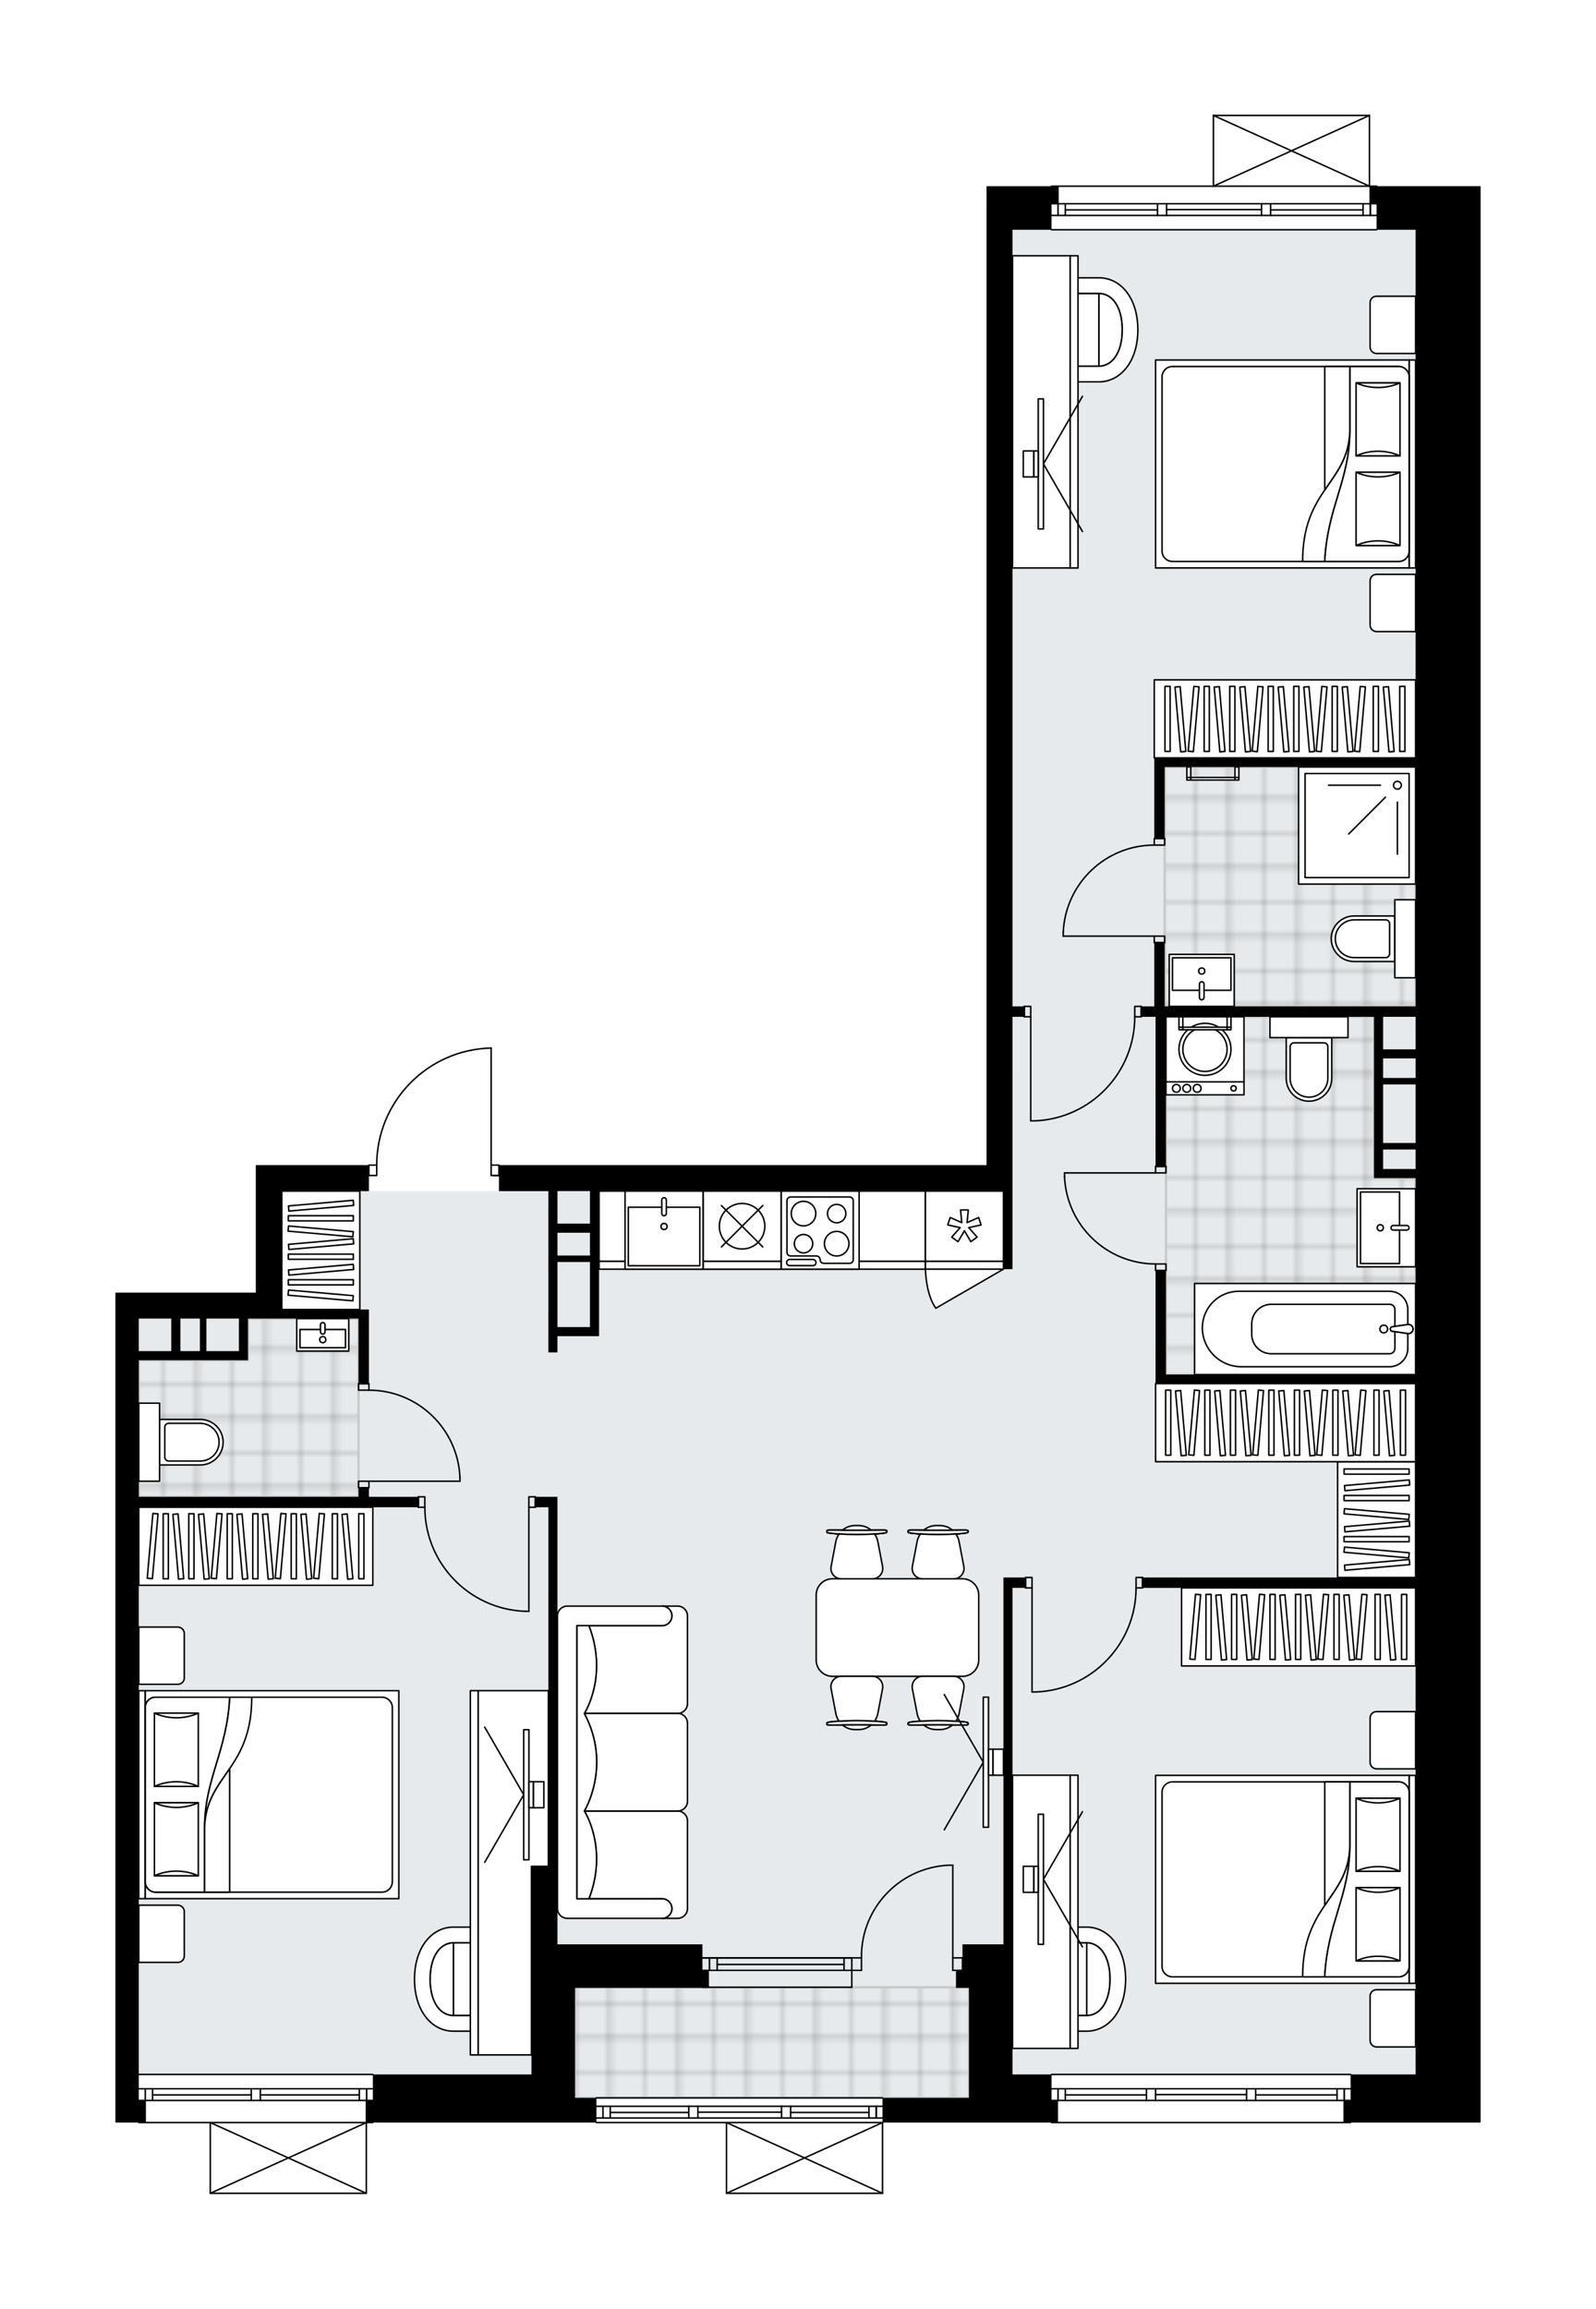 <svg xmlns="http://www.w3.org/2000/svg" xmlns:xlink="http://www.w3.org/1999/xlink" height="2000px" id="Layer_1" style="enable-background:new 0 0 1383.28 2000;" version="1.1" viewBox="0 0 1383.28 2000" width="1383.28px" x="0px" y="0px" xml:space="preserve">
<style type="text/css">
	.st0{fill:none;}
	.st1{opacity:0.25;fill:none;stroke:#010101;stroke-width:0.4;stroke-miterlimit:10;}
	.st2{fill:#FFFFFF;}
	.st3{fill:#E7EAEC;}
	.st4{fill:url(#SVGID_1_);stroke:#C8C8C8;stroke-width:2;stroke-linecap:round;stroke-linejoin:round;stroke-miterlimit:10;}
	
		.st5{fill:url(#SVGID_00000152249539773599206510000006173996003407586954_);stroke:#C8C8C8;stroke-width:2;stroke-linecap:round;stroke-linejoin:round;stroke-miterlimit:10;}
	
		.st6{fill:url(#SVGID_00000046333553664368333770000002946929022063103403_);stroke:#C8C8C8;stroke-width:2;stroke-linecap:round;stroke-linejoin:round;stroke-miterlimit:10;}
	
		.st7{fill:url(#SVGID_00000126284839209388369420000010597697471632042418_);stroke:#C8C8C8;stroke-width:2;stroke-linecap:round;stroke-linejoin:round;stroke-miterlimit:10;}
	.st8{fill:none;stroke:#000000;stroke-width:1.3;stroke-linecap:round;stroke-linejoin:round;stroke-miterlimit:10;}
	.st9{fill:#FFFFFF;stroke:#000000;stroke-width:1.3;stroke-linecap:round;stroke-linejoin:round;stroke-miterlimit:10;}
	.st10{fill:none;stroke:#000000;stroke-width:1.3;stroke-linecap:round;stroke-linejoin:round;}
	.st11{fill:none;stroke:#000000;stroke-width:1.3;stroke-linecap:round;stroke-linejoin:round;stroke-dasharray:10.603,10.603;}
	.st12{fill:none;stroke:#000000;stroke-width:1.3;stroke-linecap:round;stroke-linejoin:round;stroke-dasharray:10.328,10.328;}
	.st13{fill:none;stroke:#000000;stroke-width:1.3;stroke-linecap:round;stroke-linejoin:round;stroke-dasharray:9.857,9.857;}
	.st14{fill:none;stroke:#000000;stroke-width:1.3;stroke-linecap:round;stroke-linejoin:round;stroke-dasharray:10.463,10.463;}
	.st15{font-family: 'Arial-BoldMT','Arial'; font-weight:bold;}
	.st16{font-size:59.633px;}
	.st17{font-size:49.694px;}
	.st18{font-family: 'ArialMT','Arial';}
	.st19{font-size:40px;}
</style>
<pattern height="14.57" id="New_Pattern_Swatch_2" patternUnits="userSpaceOnUse" style="overflow:visible;" viewBox="7.49 -22.06 14.57 14.57" width="14.57" x="-3357.29" y="-944.17">
	<g>
		<rect class="st0" height="14.57" width="14.57" x="7.49" y="-22.06" />
		<g>
			<rect class="st1" height="7.29" width="7.29" x="14.77" y="-7.49" />
		</g>
		<g>
			<rect class="st1" height="7.29" width="7.29" x="0.2" y="-7.49" />
		</g>
		<g>
			<rect class="st1" height="7.29" width="7.29" x="22.06" y="-14.77" />
		</g>
		<g>
			<rect class="st1" height="7.29" width="7.29" x="7.49" y="-14.77" />
			<rect class="st1" height="7.29" width="7.29" x="14.77" y="-22.06" />
		</g>
		<g>
			<rect class="st1" height="7.29" width="7.29" x="0.2" y="-22.06" />
		</g>
		<g>
			<rect class="st1" height="7.29" width="7.29" x="22.06" y="-29.35" />
		</g>
		<g>
			<rect class="st1" height="7.29" width="7.29" x="7.49" y="-29.35" />
		</g>
	</g>
</pattern>
<path class="st2" d="M1226.93,161.28h56.35v17.47v132.98  v180.31v164.53v202.85v254.69v202.85v187.07v218.06v74.94v20.28v2.25v19.16h-112.04c0,0.36-0.29,0.65-0.65,0.65H911.39  c-0.36,0-0.65-0.29-0.65-0.65h-70.91h-18.59h-55.7V1900c0,0,0,0.01,0,0.01c0,0.04-0.01,0.07-0.02,0.11  c-0.01,0.05-0.01,0.1-0.03,0.15c0,0,0,0,0,0.01c0,0.01-0.01,0.01-0.01,0.01c-0.05,0.1-0.12,0.17-0.2,0.23  c-0.02,0.02-0.04,0.03-0.06,0.04c-0.09,0.05-0.2,0.09-0.31,0.09H629.66c-0.12,0-0.22-0.04-0.31-0.09c-0.02-0.01-0.04-0.03-0.06-0.04  c-0.08-0.06-0.16-0.14-0.2-0.23c0-0.01-0.01-0.01-0.01-0.01c0,0,0,0,0-0.01c-0.02-0.04-0.02-0.1-0.03-0.15  c-0.01-0.04-0.02-0.07-0.02-0.11c0,0,0-0.01,0-0.01v-60.63H516.96c-0.36,0-0.65-0.29-0.65-0.65h-17.94h-62.54H323.78  c0,0.36-0.29,0.65-0.65,0.65h-4.98V1900c0,0,0,0.01,0,0.01c0,0.04-0.01,0.07-0.02,0.11c-0.01,0.05-0.01,0.1-0.03,0.15  c0,0,0,0,0,0.01c0,0.01-0.01,0.01-0.01,0.01c-0.05,0.1-0.12,0.17-0.2,0.23c-0.02,0.02-0.04,0.03-0.06,0.04  c-0.09,0.05-0.2,0.09-0.31,0.09H182.27c-0.12,0-0.22-0.04-0.31-0.09c-0.02-0.01-0.04-0.03-0.06-0.04c-0.08-0.06-0.16-0.14-0.2-0.23  c0-0.01-0.01-0.01-0.01-0.01c0,0,0,0,0-0.01c-0.02-0.04-0.02-0.1-0.03-0.15c-0.01-0.04-0.02-0.07-0.02-0.11c0,0,0-0.01,0-0.01  v-60.63h-61.33c-0.36,0-0.65-0.29-0.65-0.65H100v-19.16v-20.28v-679.54h20.28h101.42v-87.9v-22.54h97.39c0-0.36,0.29-0.65,0.65-0.65  h6.12c0.17-26.6,10.48-51.69,29.09-70.72c18.76-19.19,43.88-30.08,70.71-30.68c0,0,0.01,0,0.01,0c0.09,0,0.17,0.02,0.25,0.05  c0.04,0.02,0.07,0.05,0.11,0.07c0.03,0.02,0.07,0.04,0.09,0.06c0.04,0.03,0.06,0.08,0.08,0.12c0.02,0.03,0.04,0.05,0.06,0.08  c0.02,0.05,0.02,0.1,0.03,0.15c0.01,0.03,0.02,0.06,0.02,0.1c0,0,0,0,0,0.01c0,0,0,0.01,0,0.01v100.75h6.11  c0.36,0,0.65,0.29,0.65,0.65h421.95V311.73V199.03V176.5v-15.21h55.7c0,0,0,0,0,0c0-0.36,0.29-0.65,0.65-0.65h139.65V100  c0,0,0-0.01,0-0.01c0-0.04,0.01-0.07,0.02-0.11c0.01-0.05,0.01-0.1,0.03-0.15c0,0,0,0,0-0.01c0.01-0.02,0.03-0.04,0.04-0.06  c0.03-0.05,0.06-0.1,0.1-0.14c0.03-0.03,0.06-0.04,0.09-0.06c0.04-0.02,0.07-0.05,0.11-0.07c0.05-0.02,0.1-0.02,0.14-0.03  c0.03,0,0.06-0.02,0.09-0.02h135.21c0,0,0,0,0,0h0.02c0.03,0,0.05,0.01,0.08,0.02c0.05,0.01,0.11,0.01,0.16,0.03  c0.04,0.02,0.07,0.04,0.11,0.07c0.03,0.02,0.07,0.04,0.1,0.06c0.04,0.04,0.07,0.09,0.1,0.14c0.01,0.02,0.03,0.04,0.04,0.06  c0,0,0,0,0,0.01c0.02,0.04,0.02,0.1,0.03,0.15c0.01,0.04,0.02,0.07,0.02,0.11c0,0,0,0.01,0,0.01v60.63h5.55  c0.36,0,0.65,0.29,0.65,0.65c0,0,0,0,0,0H1226.93z" id="background" />
<g id="floor">
	<polygon class="st3" points="877.58,199.04 877.58,1031.84 244.25,1031.84 244.25,1142.28 120.28,1142.28 120.28,1797.02    498.37,1797.02 498.37,1817.31 839.83,1817.31 839.83,1797.02 1226.93,1797.02 1226.93,199.04  " />
	<pattern id="SVGID_1_" patternTransform="matrix(3.976 0 0 3.976 11313.168 17030.268)" xlink:href="#New_Pattern_Swatch_2">
	</pattern>
	<rect class="st4" height="207.36" width="217.5" x="1009.43" y="664.46" />
	
		<pattern id="SVGID_00000090979999188589312040000010064784524765769661_" patternTransform="matrix(3.976 0 0 3.976 11313.168 17030.268)" xlink:href="#New_Pattern_Swatch_2">
	</pattern>
	
		<polygon points="   1190.87,1020.57 1190.87,880.83 1010.56,880.83 1010.56,1190.73 1226.93,1190.73 1226.93,1020.57  " style="fill:url(#SVGID_00000090979999188589312040000010064784524765769661_);stroke:#C8C8C8;stroke-width:2;stroke-linecap:round;stroke-linejoin:round;stroke-miterlimit:10;" />
	
		<pattern id="SVGID_00000163759300594525983120000017030906822868013443_" patternTransform="matrix(3.976 0 0 3.976 11313.168 17030.268)" xlink:href="#New_Pattern_Swatch_2">
	</pattern>
	
		<rect height="95.79" style="fill:url(#SVGID_00000163759300594525983120000017030906822868013443_);stroke:#C8C8C8;stroke-width:2;stroke-linecap:round;stroke-linejoin:round;stroke-miterlimit:10;" width="341.46" x="498.37" y="1721.52" />
	
		<pattern id="SVGID_00000099629302485339682320000010371313971135971734_" patternTransform="matrix(3.976 0 0 3.976 11313.168 17030.268)" xlink:href="#New_Pattern_Swatch_2">
	</pattern>
	
		<polygon points="   214.85,1178.34 215.08,1142.28 310.74,1142.28 310.74,1296.66 120.28,1296.66 120.28,1178.34  " style="fill:url(#SVGID_00000099629302485339682320000010371313971135971734_);stroke:#C8C8C8;stroke-width:2;stroke-linecap:round;stroke-linejoin:round;stroke-miterlimit:10;" />
	<g id="LINE_00000078021347770296161650000001758560044684825990_">
		<line class="st8" x1="738.25" x2="608.81" y1="1696.07" y2="1696.07" />
	</g>
	<g id="LINE_00000020388412794176373760000009582457144406145719_">
		<line class="st8" x1="738.25" x2="608.81" y1="1706.87" y2="1706.87" />
	</g>
	<g id="LINE_00000140724037326432695140000005445020740719222401_">
		<line class="st8" x1="731.54" x2="621.61" y1="1701.77" y2="1701.77" />
	</g>
	<g id="LINE_00000099644812037399245630000008033517932935273150_">
		<line class="st8" x1="614.89" x2="614.89" y1="1696.07" y2="1706.87" />
	</g>
	<g id="LINE_00000148641782257028773570000011922933529146244793_">
		<line class="st8" x1="731.54" x2="731.54" y1="1696.07" y2="1706.87" />
	</g>
	<g id="LINE_00000143602977058741668970000013998852171051572389_">
		<line class="st8" x1="738.25" x2="608.81" y1="1696.07" y2="1696.07" />
	</g>
	<g id="LINE_00000116917917339072612690000017452620391941796019_">
		<line class="st8" x1="608.81" x2="738.25" y1="1721.52" y2="1721.52" />
	</g>
	<g id="LINE_00000119109445322637614880000018357937653502371741_">
		<line class="st8" x1="621.61" x2="621.61" y1="1696.06" y2="1706.86" />
	</g>
	<g id="LINE_00000029025986997076773040000016893128526130870666_">
		<line class="st8" x1="738.25" x2="738.25" y1="1696.07" y2="1721.52" />
	</g>
	<g id="LINE_00000116935832413519895650000003496408323906487202_">
		<line class="st8" x1="323.13" x2="120.28" y1="1838.72" y2="1838.72" />
	</g>
	<g id="LINE_00000142878052749664942650000013849423609307421577_">
		<line class="st8" x1="120.28" x2="217.76" y1="1809.42" y2="1809.42" />
	</g>
	<g id="LINE_00000129206905106386986240000011910404997642025610_">
		<line class="st8" x1="225.65" x2="323.13" y1="1809.42" y2="1809.42" />
	</g>
	<g id="LINE_00000042729714815256640750000006085396853163861683_">
		<line class="st8" x1="317.7" x2="317.7" y1="1819.56" y2="1809.42" />
	</g>
	<g id="LINE_00000145026048178592820500000007659371400992998540_">
		<line class="st8" x1="125.92" x2="125.92" y1="1819.56" y2="1809.42" />
	</g>
	<g id="LINE_00000028300294261651186940000015348240323862752447_">
		<line class="st8" x1="120.28" x2="217.76" y1="1819.56" y2="1819.56" />
	</g>
	<g id="LINE_00000033335185674646609090000000877941225710697107_">
		<line class="st8" x1="225.65" x2="323.13" y1="1819.56" y2="1819.56" />
	</g>
	<g id="LINE_00000141445823574548626450000014681799130289975960_">
		<line class="st8" x1="225.65" x2="311.39" y1="1814.77" y2="1814.77" />
	</g>
	<g id="LINE_00000098918854185834001060000010439246893076062098_">
		<line class="st8" x1="132.23" x2="217.76" y1="1814.77" y2="1814.77" />
	</g>
	<g id="LINE_00000139997122914336307940000001934650794004485308_">
		<line class="st8" x1="132.23" x2="132.23" y1="1809.42" y2="1819.56" />
	</g>
	<g id="LINE_00000178884799669102046750000014012618124228974484_">
		<line class="st8" x1="317.7" x2="317.7" y1="1819.56" y2="1809.42" />
	</g>
	<g id="LINE_00000183248295665578301180000006186813917004881079_">
		<line class="st8" x1="311.39" x2="311.39" y1="1809.42" y2="1819.56" />
	</g>
	<g id="LINE_00000142891344562589793700000008891090953860498111_">
		<line class="st8" x1="217.76" x2="217.76" y1="1819.56" y2="1809.42" />
	</g>
	<g id="LINE_00000170252000174225102850000013915042344721379505_">
		<line class="st8" x1="217.76" x2="225.65" y1="1809.42" y2="1809.42" />
	</g>
	<g id="LINE_00000047771655912942198200000005189490762654367625_">
		<line class="st8" x1="225.65" x2="225.65" y1="1809.42" y2="1819.56" />
	</g>
	<g id="LINE_00000029032257454726138980000009964674453800026499_">
		<line class="st8" x1="225.65" x2="217.76" y1="1819.56" y2="1819.56" />
	</g>
	<g id="LINE_00000129889626502276300170000009376165061505462679_">
		<line class="st8" x1="120.28" x2="323.13" y1="1797.02" y2="1797.02" />
	</g>
	<g id="LINE_00000026123099780154803970000017220905994862480822_">
		<line class="st8" x1="1170.58" x2="911.39" y1="1838.72" y2="1838.72" />
	</g>
	<g id="LINE_00000146480306361398136800000009305648543385587106_">
		<line class="st8" x1="1165.15" x2="1165.15" y1="1819.56" y2="1809.42" />
	</g>
	<g id="LINE_00000116951628343254641830000015825607536841091201_">
		<line class="st8" x1="917.02" x2="917.02" y1="1819.56" y2="1809.42" />
	</g>
	<g id="LINE_00000003818604545670135140000012059938845952750735_">
		<line class="st8" x1="1088.32" x2="1158.84" y1="1814.77" y2="1814.77" />
	</g>
	<g id="LINE_00000071541818299158849350000003958476702662569378_">
		<line class="st8" x1="923.34" x2="993.66" y1="1814.77" y2="1814.77" />
	</g>
	<g id="LINE_00000085212549409028360480000001455589388300413630_">
		<line class="st8" x1="923.34" x2="923.34" y1="1809.42" y2="1819.56" />
	</g>
	<g id="LINE_00000087378583832638113940000011880050842012928132_">
		<line class="st8" x1="1165.15" x2="1165.15" y1="1819.56" y2="1809.42" />
	</g>
	<g id="LINE_00000023996537260277340500000013875448646993999498_">
		<line class="st8" x1="1158.84" x2="1158.84" y1="1809.42" y2="1819.56" />
	</g>
	<g id="LINE_00000155113499866099132170000011301282091690622081_">
		<line class="st8" x1="1080.43" x2="1080.43" y1="1819.56" y2="1809.42" />
	</g>
	<g id="LINE_00000005958001545511508690000004030857661210331035_">
		<line class="st8" x1="1080.43" x2="1088.32" y1="1809.42" y2="1809.42" />
	</g>
	<g id="LINE_00000062904896780207812010000000370503609208906117_">
		<line class="st8" x1="1088.32" x2="1088.32" y1="1809.42" y2="1819.56" />
	</g>
	<g id="LINE_00000047018527792328699480000013255407263550876039_">
		<line class="st8" x1="1088.32" x2="1080.43" y1="1819.56" y2="1819.56" />
	</g>
	<g id="LINE_00000003814199004270754600000015968829730795991734_">
		<line class="st8" x1="911.39" x2="1170.58" y1="1797.02" y2="1797.02" />
	</g>
	<g id="LINE_00000093153174883181067180000009363014532266212258_">
		<line class="st8" x1="993.66" x2="993.66" y1="1819.56" y2="1809.42" />
	</g>
	<g id="LINE_00000116196090988553827530000003772731243875678628_">
		<line class="st8" x1="993.66" x2="1001.54" y1="1809.42" y2="1809.42" />
	</g>
	<g id="LINE_00000118385311908124372040000008246100526787322498_">
		<line class="st8" x1="1001.54" x2="1001.54" y1="1809.42" y2="1819.56" />
	</g>
	<g id="LINE_00000088095832157019814340000002091121247360437161_">
		<line class="st8" x1="1001.54" x2="993.66" y1="1819.56" y2="1819.56" />
	</g>
	<g id="LINE_00000083799416187520102820000002334926809326997437_">
		<line class="st8" x1="1001.54" x2="1080.43" y1="1814.49" y2="1814.49" />
	</g>
	<g id="LWPOLYLINE_00000172422963665512746620000013672235718518262176_">
		<line class="st8" x1="993.66" x2="911.39" y1="1819.56" y2="1819.56" />
	</g>
	<g id="LWPOLYLINE_00000178926469057977798590000017261597244471204263_">
		<line class="st8" x1="1001.54" x2="1080.43" y1="1819.56" y2="1819.56" />
	</g>
	<g id="LWPOLYLINE_00000176034816595884990710000000602903371353758378_">
		<line class="st8" x1="1088.32" x2="1170.58" y1="1819.56" y2="1819.56" />
	</g>
	<g id="LWPOLYLINE_00000052825690819893968560000016618079152759082420_">
		<line class="st8" x1="993.66" x2="911.39" y1="1809.42" y2="1809.42" />
	</g>
	<g id="LWPOLYLINE_00000160173355784267103400000009435137984762796201_">
		<line class="st8" x1="1001.54" x2="1080.43" y1="1809.42" y2="1809.42" />
	</g>
	<g id="LWPOLYLINE_00000037679861287580581320000015129030190000603813_">
		<line class="st8" x1="1088.32" x2="1170.58" y1="1809.42" y2="1809.42" />
	</g>
	<g id="LINE_00000060734000285227465490000018287137894822045350_">
		<line class="st8" x1="1193.12" x2="911.39" y1="199.03" y2="199.03" />
	</g>
	<g id="LINE_00000124884616674611547180000011477446801551504036_">
		<line class="st8" x1="1187.69" x2="1187.69" y1="186.64" y2="176.5" />
	</g>
	<g id="LINE_00000042714065862912742470000014917687535761900437_">
		<line class="st8" x1="917.02" x2="917.02" y1="186.64" y2="176.5" />
	</g>
	<g id="LINE_00000163074470064861782580000000681352572392661921_">
		<line class="st8" x1="1101.28" x2="1181.38" y1="181.85" y2="181.85" />
	</g>
	<g id="LINE_00000137839098625302221190000005200311745090099107_">
		<line class="st8" x1="923.34" x2="1003.23" y1="181.85" y2="181.85" />
	</g>
	<g id="LINE_00000015322064516256202930000016744166671644049796_">
		<line class="st8" x1="923.34" x2="923.34" y1="176.5" y2="186.64" />
	</g>
	<g id="LINE_00000153669280167598247970000005416726924632775868_">
		<line class="st8" x1="1187.69" x2="1187.69" y1="186.64" y2="176.5" />
	</g>
	<g id="LINE_00000166673455062018875410000008577306950907062405_">
		<line class="st8" x1="1181.38" x2="1181.38" y1="176.5" y2="186.64" />
	</g>
	<g id="LINE_00000103959052033812428730000010737374840536228244_">
		<line class="st8" x1="1093.39" x2="1093.39" y1="186.64" y2="176.5" />
	</g>
	<g id="LINE_00000080205374420331903350000018336263687793006761_">
		<line class="st8" x1="1093.39" x2="1101.28" y1="176.5" y2="176.5" />
	</g>
	<g id="LINE_00000001639407020053201380000007077439365360330121_">
		<line class="st8" x1="1101.28" x2="1101.28" y1="176.5" y2="186.64" />
	</g>
	<g id="LINE_00000182499002409452912660000002418477379955309745_">
		<line class="st8" x1="1101.28" x2="1093.39" y1="186.64" y2="186.64" />
	</g>
	<g id="LINE_00000149382215672773609050000010629491920912332679_">
		<line class="st8" x1="911.39" x2="1193.12" y1="161.28" y2="161.28" />
	</g>
	<g id="LINE_00000065055034238599673430000011054373147435968154_">
		<line class="st8" x1="1003.23" x2="1003.23" y1="186.64" y2="176.5" />
	</g>
	<g id="LINE_00000173135274165091277950000016676988330752350857_">
		<line class="st8" x1="1003.23" x2="1011.12" y1="176.5" y2="176.5" />
	</g>
	<g id="LINE_00000032646927266896584830000009223580751310049422_">
		<line class="st8" x1="1011.12" x2="1011.12" y1="176.5" y2="186.64" />
	</g>
	<g id="LINE_00000003789970481538056550000003145271844048648097_">
		<line class="st8" x1="1011.12" x2="1003.23" y1="186.64" y2="186.64" />
	</g>
	<g id="LINE_00000001653606195756651740000005000895078752552861_">
		<line class="st8" x1="1011.12" x2="1093.39" y1="181.57" y2="181.57" />
	</g>
	<g id="LWPOLYLINE_00000099650853036883578770000002071629251017207194_">
		<line class="st8" x1="1003.23" x2="911.39" y1="186.64" y2="186.64" />
	</g>
	<g id="LWPOLYLINE_00000114068537274740052720000013621564472678162619_">
		<line class="st8" x1="1011.12" x2="1093.39" y1="186.64" y2="186.64" />
	</g>
	<g id="LWPOLYLINE_00000111892524763007858220000004881821421035701662_">
		<line class="st8" x1="1101.28" x2="1193.12" y1="186.64" y2="186.64" />
	</g>
	<g id="LWPOLYLINE_00000037650466056502293100000017282629137563653293_">
		<line class="st8" x1="1003.23" x2="911.39" y1="176.5" y2="176.5" />
	</g>
	<g id="LWPOLYLINE_00000091709462762710620020000005330275461539793825_">
		<line class="st8" x1="1011.12" x2="1093.39" y1="176.5" y2="176.5" />
	</g>
	<g id="LWPOLYLINE_00000158747136350550166760000015974099613614324611_">
		<line class="st8" x1="1101.28" x2="1193.12" y1="176.5" y2="176.5" />
	</g>
	<g id="LINE_00000133492938043327510290000002891715169884635581_">
		<line class="st8" x1="764.89" x2="516.96" y1="1838.72" y2="1838.72" />
	</g>
	<g id="LINE_00000175316235606198053700000005560855548939301538_">
		<line class="st8" x1="759.46" x2="759.46" y1="1834.77" y2="1824.63" />
	</g>
	<g id="LINE_00000085931007841592291530000015764690312559035794_">
		<line class="st8" x1="522.6" x2="522.6" y1="1834.77" y2="1824.63" />
	</g>
	<g id="LINE_00000134227589992149789850000004035274892787198879_">
		<line class="st8" x1="685.27" x2="753.14" y1="1829.98" y2="1829.98" />
	</g>
	<g id="LINE_00000070797330683576551790000014763359671733354123_">
		<line class="st8" x1="528.91" x2="596.98" y1="1829.98" y2="1829.98" />
	</g>
	<g id="LINE_00000078006402275911534860000016051817858486875059_">
		<line class="st8" x1="528.91" x2="528.91" y1="1824.63" y2="1834.77" />
	</g>
	<g id="LINE_00000127758890637836622120000000442466287580494768_">
		<line class="st8" x1="759.46" x2="759.46" y1="1834.77" y2="1824.63" />
	</g>
	<g id="LINE_00000114037344529531748580000017650236020844387235_">
		<line class="st8" x1="753.14" x2="753.14" y1="1824.63" y2="1834.77" />
	</g>
	<g id="LINE_00000005979191537919942420000009796512641911594128_">
		<line class="st8" x1="677.38" x2="677.38" y1="1834.77" y2="1824.63" />
	</g>
	<g id="LINE_00000158749565629338673160000010752676430825102502_">
		<line class="st8" x1="677.38" x2="685.27" y1="1824.63" y2="1824.63" />
	</g>
	<g id="LINE_00000114075614318820476710000001553232614888563880_">
		<line class="st8" x1="685.27" x2="685.27" y1="1824.63" y2="1834.77" />
	</g>
	<g id="LINE_00000136407216189757861690000014386313678019920266_">
		<line class="st8" x1="685.27" x2="677.38" y1="1834.77" y2="1834.77" />
	</g>
	<g id="LINE_00000049216700586988999780000003070033072546184602_">
		<line class="st8" x1="516.96" x2="764.89" y1="1817.31" y2="1817.31" />
	</g>
	<g id="LINE_00000085222841148392148580000012721022666295722143_">
		<line class="st8" x1="596.98" x2="596.98" y1="1834.77" y2="1824.63" />
	</g>
	<g id="LINE_00000054236466659726334060000010682194125730952070_">
		<line class="st8" x1="596.98" x2="604.86" y1="1824.63" y2="1824.63" />
	</g>
	<g id="LINE_00000114766526035043148780000010354691052163234958_">
		<line class="st8" x1="604.86" x2="604.86" y1="1824.63" y2="1834.77" />
	</g>
	<g id="LINE_00000145776357327253739390000004832196669682795405_">
		<line class="st8" x1="604.86" x2="596.98" y1="1834.77" y2="1834.77" />
	</g>
	<g id="LINE_00000067194763556917413770000012782155974253382549_">
		<line class="st8" x1="604.86" x2="677.38" y1="1829.7" y2="1829.7" />
	</g>
	<g id="LWPOLYLINE_00000138557946444767286100000001710862205504223619_">
		<line class="st8" x1="596.98" x2="516.96" y1="1834.77" y2="1834.77" />
	</g>
	<g id="LWPOLYLINE_00000134972185219506936010000003761101296469568905_">
		<line class="st8" x1="604.86" x2="677.38" y1="1834.77" y2="1834.77" />
	</g>
	<g id="LWPOLYLINE_00000077289327610085438080000013771694598397411733_">
		<line class="st8" x1="685.27" x2="764.89" y1="1834.77" y2="1834.77" />
	</g>
	<g id="LWPOLYLINE_00000163051185707473091880000000236331330501997971_">
		<line class="st8" x1="596.98" x2="516.96" y1="1824.63" y2="1824.63" />
	</g>
	<g id="LWPOLYLINE_00000100353078437482709570000003387110798509543571_">
		<line class="st8" x1="604.86" x2="677.38" y1="1824.63" y2="1824.63" />
	</g>
	<g id="LWPOLYLINE_00000163057771620929761330000009398484082118580117_">
		<line class="st8" x1="685.27" x2="764.89" y1="1824.63" y2="1824.63" />
	</g>
	<g id="ARC_00000002357926141972294450000003841640905500440987_">
		<path class="st8" d="M425.68,907.9c-55.12,1.23-99.17,46.26-99.17,101.4" />
	</g>
	<g id="LINE_00000123428672309079996510000003915648340989320355_">
		<line class="st8" x1="427.94" x2="432.44" y1="1018.31" y2="1018.31" />
	</g>
	<g id="LINE_00000003793538706051871120000004952096809215635856_">
		<line class="st8" x1="425.68" x2="425.68" y1="1009.3" y2="907.9" />
	</g>
	<g id="LWPOLYLINE_00000023993643014333895330000001590658388536036278_">
		<rect class="st8" height="9.02" width="6.76" x="319.75" y="1009.3" />
	</g>
	<g id="LWPOLYLINE_00000023274843748024191820000004594100409101833621_">
		<rect class="st8" height="9.02" width="6.76" x="425.68" y="1009.3" />
	</g>
	<g id="LWPOLYLINE_00000004506259275870457600000004063851298424017552_">
		<rect class="st8" height="9.02" width="5.63" x="887.72" y="871.81" />
	</g>
	<g id="LWPOLYLINE_00000160182653962595814230000015043705422777691780_">
		<rect class="st8" height="9.02" width="5.63" x="983.51" y="871.81" />
	</g>
	<g id="LINE_00000042720061460202512430000011797734271925594548_">
		<line class="st8" x1="887.72" x2="887.72" y1="880.83" y2="871.81" />
	</g>
	<g id="LINE_00000062189090391020282440000003490429260804289175_">
		<line class="st8" x1="989.15" x2="989.15" y1="880.83" y2="871.81" />
	</g>
	<g id="LINE_00000088114348165008808360000010584217363306286015_">
		<line class="st8" x1="893.36" x2="893.36" y1="880.83" y2="970.98" />
	</g>
	<g id="LINE_00000076571524816719614090000008650349380642520248_">
		<line class="st8" x1="896.74" x2="893.36" y1="970.98" y2="970.98" />
	</g>
	<g id="ARC_00000023972673628743720500000015000110231731671453_">
		<path class="st8" d="M983.51,880.83c-0.02,48.48-38.33,88.28-86.77,90.15" />
	</g>
	<g id="LWPOLYLINE_00000048485863314932181440000009977259379955400100_">
		<rect class="st8" height="9.02" width="5.63" x="888.85" y="1366.53" />
	</g>
	<g id="LWPOLYLINE_00000005962826744020810350000007533324495752949662_">
		<rect class="st8" height="9.02" width="5.63" x="984.64" y="1366.53" />
	</g>
	<g id="LINE_00000039834010670627322660000012871155571426022546_">
		<line class="st8" x1="888.85" x2="888.85" y1="1375.55" y2="1366.53" />
	</g>
	<g id="LINE_00000072981950762830690980000010894499708014034843_">
		<line class="st8" x1="990.27" x2="990.27" y1="1375.55" y2="1366.53" />
	</g>
	<g id="LINE_00000121960744554002885780000006675072889469365924_">
		<line class="st8" x1="894.49" x2="894.49" y1="1375.55" y2="1465.7" />
	</g>
	<g id="LINE_00000168808608795524972480000015318562751044736189_">
		<line class="st8" x1="897.87" x2="894.49" y1="1465.7" y2="1465.7" />
	</g>
	<g id="ARC_00000038390023933707103480000018410952094302532533_">
		<path class="st8" d="M984.64,1375.55c-0.02,48.48-38.33,88.28-86.77,90.15" />
	</g>
	<g id="LWPOLYLINE_00000049202043258234794740000000066896234877647037_">
		<rect class="st8" height="9.02" width="5.63" x="458.36" y="1296.66" />
	</g>
	<g id="LWPOLYLINE_00000176729076291894682800000005382419023625684897_">
		<rect class="st8" height="9.02" width="5.63" x="362.57" y="1296.66" />
	</g>
	<g id="LINE_00000004534132213162330260000015658501115928006817_">
		<line class="st8" x1="464" x2="464" y1="1305.68" y2="1296.66" />
	</g>
	<g id="LINE_00000103970091002123862310000017388472772965559682_">
		<line class="st8" x1="362.57" x2="362.57" y1="1305.68" y2="1296.66" />
	</g>
	<g id="LINE_00000024714209841128090330000017446103436592875914_">
		<line class="st8" x1="458.36" x2="458.36" y1="1305.68" y2="1395.83" />
	</g>
	<g id="LINE_00000059990905793203107820000002843655666731074459_">
		<line class="st8" x1="454.98" x2="458.36" y1="1395.83" y2="1395.83" />
	</g>
	<g id="ARC_00000063593851197248488100000006187443518312628865_">
		<path class="st8" d="M454.98,1395.83c-48.44-1.88-86.75-41.68-86.77-90.15" />
	</g>
	<g id="LWPOLYLINE_00000078730413702683034570000007123570579954227885_">
		<rect class="st8" height="5.63" width="9.02" x="1001.54" y="1010.42" />
	</g>
	<g id="LWPOLYLINE_00000137110063729269794870000010075149183356127881_">
		<rect class="st8" height="5.63" width="9.02" x="1001.54" y="1094.94" />
	</g>
	<g id="LINE_00000062906979085319283230000008255584764662406026_">
		<line class="st8" x1="1001.54" x2="1010.56" y1="1010.42" y2="1010.42" />
	</g>
	<g id="LINE_00000155131213138940880800000017134650631190075288_">
		<line class="st8" x1="1001.54" x2="1010.56" y1="1100.58" y2="1100.58" />
	</g>
	<g id="LINE_00000085960784977605435560000004835019058980029099_">
		<line class="st8" x1="1001.54" x2="922.66" y1="1016.06" y2="1016.06" />
	</g>
	<g id="ARC_00000052819108783129023580000007378467268427043485_">
		<path class="st8" d="M1001.54,1094.94c-42.25-0.03-77.01-33.29-78.89-75.5" />
	</g>
	<g id="LINE_00000145022217573798227980000000785503752283615899_">
		<line class="st8" x1="922.66" x2="922.66" y1="1016.06" y2="1019.44" />
	</g>
	<g id="LWPOLYLINE_00000147208164803825369010000018372774563600385211_">
		<rect class="st8" height="5.63" width="9.02" x="1000.42" y="810.96" />
	</g>
	<g id="LWPOLYLINE_00000108989559861967780050000015178588453981081234_">
		<rect class="st8" height="5.63" width="9.02" x="1000.42" y="726.44" />
	</g>
	<g id="LINE_00000097479854775633220990000017437611253910997130_">
		<line class="st8" x1="1000.42" x2="1009.43" y1="816.59" y2="816.59" />
	</g>
	<g id="LINE_00000176734486458730711230000006975130389479487884_">
		<line class="st8" x1="1000.42" x2="1009.43" y1="726.44" y2="726.44" />
	</g>
	<g id="LINE_00000127003415437259734520000006372448561999331755_">
		<line class="st8" x1="1000.42" x2="921.53" y1="810.96" y2="810.96" />
	</g>
	<g id="ARC_00000116938456662847023640000015218843787466541744_">
		<path class="st8" d="M921.53,807.58c1.88-42.21,36.63-75.48,78.89-75.5" />
	</g>
	<g id="LINE_00000037651965664103252510000002345111412556407951_">
		<line class="st8" x1="921.53" x2="921.53" y1="810.96" y2="807.58" />
	</g>
	<g id="LWPOLYLINE_00000112629736394218694880000001735421283273603969_">
		<rect class="st8" height="5.63" width="9.02" x="310.74" y="1283.14" />
	</g>
	<g id="LWPOLYLINE_00000027573294475822303030000015112370107006526101_">
		<rect class="st8" height="5.63" width="9.02" x="310.74" y="1198.62" />
	</g>
	<g id="LINE_00000162314992894980795580000017494555323940456624_">
		<line class="st8" x1="319.75" x2="310.74" y1="1288.78" y2="1288.78" />
	</g>
	<g id="LINE_00000048497203181243442880000011691682744582398123_">
		<line class="st8" x1="319.75" x2="310.74" y1="1198.62" y2="1198.62" />
	</g>
	<g id="LINE_00000096042832646837073170000007037596418855563948_">
		<line class="st8" x1="319.75" x2="398.64" y1="1283.14" y2="1283.14" />
	</g>
	<g id="ARC_00000080204128028789486110000015567027624355939241_">
		<path class="st8" d="M319.75,1204.26c42.25,0.03,77.01,33.29,78.89,75.5" />
	</g>
	<g id="LINE_00000181786730842755429870000003956996509169771958_">
		<line class="st8" x1="398.64" x2="398.64" y1="1283.14" y2="1279.76" />
	</g>
	<g id="ARC_00000123426174524324122160000002440208013776394389_">
		<path class="st8" d="M825.8,1615.72c-43.72,0-79.17,35.45-79.16,79.17c0,0.39,0,0.79,0.01,1.18" />
	</g>
	<g id="LINE_00000143579599957125283470000016029866839006449076_">
		<line class="st8" x1="825.8" x2="825.8" y1="1696.07" y2="1615.72" />
	</g>
	<g id="LINE_00000116211457486549241510000009985012948245787570_">
		<line class="st8" x1="738.25" x2="746.65" y1="1696.07" y2="1696.07" />
	</g>
	<g id="LINE_00000074439443423136321200000003633603954144367269_">
		<line class="st8" x1="746.65" x2="746.65" y1="1696.07" y2="1706.87" />
	</g>
	<g id="LINE_00000005964571544553494860000003477632672308134033_">
		<line class="st8" x1="746.65" x2="738.25" y1="1706.87" y2="1706.87" />
	</g>
	<g id="LINE_00000020374324871039426050000009097032540814230160_">
		<line class="st8" x1="834.19" x2="825.8" y1="1706.87" y2="1706.87" />
	</g>
	<g id="LINE_00000156574352263244956790000004026519865607429250_">
		<line class="st8" x1="825.8" x2="825.8" y1="1706.87" y2="1696.07" />
	</g>
	<g id="LINE_00000140002337640293190670000006419029728678965944_">
		<line class="st8" x1="825.8" x2="834.19" y1="1696.07" y2="1696.07" />
	</g>
	<g id="LINE_00000141441758017910393940000014641591029583532467_">
		<line class="st8" x1="834.19" x2="834.19" y1="1706.87" y2="1696.07" />
	</g>
	<g id="LINE_00000170273504444509023820000000388980176138162309_">
		<line class="st8" x1="764.89" x2="629.66" y1="1900" y2="1900" />
	</g>
	<g id="LINE_00000165210160816258328530000015872560500706264983_">
		<line class="st8" x1="629.66" x2="629.66" y1="1900" y2="1838.72" />
	</g>
	<g id="LINE_00000174561950930789503060000010773186220108196007_">
		<line class="st8" x1="764.89" x2="764.89" y1="1838.72" y2="1900" />
	</g>
	<g id="LWPOLYLINE_00000173862219827823752730000012205965469069166004_">
		<line class="st8" x1="629.66" x2="764.89" y1="1838.72" y2="1900" />
	</g>
	<g id="LWPOLYLINE_00000007427805861232428340000008901109208182410942_">
		<line class="st8" x1="764.89" x2="629.66" y1="1838.72" y2="1900" />
	</g>
	<g id="LINE_00000033331525782485227120000001669855845530540452_">
		<line class="st8" x1="317.5" x2="182.27" y1="1900" y2="1900" />
	</g>
	<g id="LINE_00000080917616197298394780000001511025322970539414_">
		<line class="st8" x1="182.27" x2="182.27" y1="1900" y2="1838.72" />
	</g>
	<g id="LINE_00000080913253965454062760000011151767757699186851_">
		<line class="st8" x1="317.5" x2="317.5" y1="1838.72" y2="1900" />
	</g>
	<g id="LWPOLYLINE_00000091713878983799763330000004520080211953765051_">
		<line class="st8" x1="182.27" x2="317.5" y1="1838.72" y2="1900" />
	</g>
	<g id="LWPOLYLINE_00000069371560972809667440000005581980768534680488_">
		<line class="st8" x1="317.5" x2="182.27" y1="1838.72" y2="1900" />
	</g>
	<g id="LINE_00000069355459784719228080000010736141310414780545_">
		<line class="st8" x1="1051.69" x2="1186.92" y1="100" y2="100" />
	</g>
	<g id="LINE_00000173865171430334588640000002830891244680531862_">
		<line class="st8" x1="1186.92" x2="1186.92" y1="100" y2="161.28" />
	</g>
	<g id="LINE_00000164496468045461828180000016162157489448642484_">
		<line class="st8" x1="1051.69" x2="1051.69" y1="161.28" y2="100" />
	</g>
	<g id="LWPOLYLINE_00000171677701015961847640000006998740900543385775_">
		<line class="st8" x1="1186.92" x2="1051.69" y1="161.28" y2="100" />
	</g>
	<g id="LWPOLYLINE_00000110436833711381442080000010269697889889568938_">
		<line class="st8" x1="1051.69" x2="1186.92" y1="161.28" y2="100" />
	</g>
	<polygon points="911.39,1797.02 877.58,1797.02 877.58,1722.08 877.58,1684.33 877.58,1375.55 888.85,1375.55 888.85,1366.53    877.58,1366.53 869.69,1366.53 869.69,1684.33 834.2,1684.33 834.2,1706.87 828.56,1706.87 828.56,1722.08 834.2,1722.08    839.83,1722.08 839.83,1797.02 839.83,1817.31 821.24,1817.31 764.89,1817.31 764.89,1838.72 821.24,1838.72 839.83,1838.72    917.02,1838.72 917.02,1819.56 911.39,1819.56  " />
	<path d="M1226.93,161.28h-33.81h-6.2v15.21h6.2v22.54h33.81v293v164.53h-226.51v7.89v61.98h9.02v-61.98h217.5v194.96v12.4h-217.5   v-55.22h-9.02v55.22h-11.27v9.02h12.4v129.6h9.02v-129.6h180.31V909v7.89v39.44v41.7v14.65v7.89h36.06v93.54v76.63h-216.37v-90.15   h-9.02v98.04h9.02h216.37v118.33v49.58H990.27v9.02h236.66v128.47v218.06v74.94h-56.35v22.54h-6.2v19.16h118.89v-19.16v-2.25   v-20.28v-74.94v-218.06v-187.07V1114.1V859.42V656.57V492.04V311.73V178.75v-17.47H1226.93z M1198.76,880.83h28.17V909h-28.17   V880.83z M1226.93,916.89v16.9h-28.17v-16.9H1226.93z M1198.76,939.43h28.17v50.71h-28.17v-33.81V939.43z M1198.76,1012.68v-14.65   v-2.25h28.17v16.9H1198.76z" />
	<polygon points="608.81,1684.33 498.37,1684.33 483.16,1684.33 483.16,1616.71 483.16,1305.68 483.16,1296.66 464,1296.66    464,1305.68 475.27,1305.68 475.27,1616.71 460.62,1616.71 460.62,1684.33 460.62,1797.02 435.83,1797.02 323.13,1797.02    323.13,1819.56 316.93,1819.56 316.93,1838.72 323.13,1838.72 435.83,1838.72 498.37,1838.72 516.96,1838.72 516.96,1817.31    498.37,1817.31 498.37,1797.02 498.37,1722.08 608.81,1722.08 614.44,1722.08 614.44,1706.87 608.81,1706.87  " />
	<path d="M120.28,1799.28v-493.6h242.29v-9.02h-42.82v-7.89h-9.02v7.89H120.28v-118.33h28.17h7.89h24.79h25.92h7.89v-36.06h6.76   h22.54h66.49v56.35h9.02v-64.23h-9.02h-66.49v-102.55h75.5v-22.54h-98.04v22.54v87.9H120.28H100v679.54v20.28v19.16h26.48v-19.16   h-6.2V1799.28z M207.06,1142.27v28.17h-25.92h-2.25v-28.17H207.06z M173.25,1142.27v28.17h-16.9v-28.17H173.25z M120.28,1142.27   h28.17v28.17h-28.17V1142.27z" />
	<path d="M855.04,176.5v22.54v112.69v697.57h-422.6v22.54h42.82v139.74h7.89v-14.09h28.17h7.89v-28.19v-97.46h335.83h14.65v67.62   h7.89v-67.62V880.83h10.14v-9.02h-10.14V311.73V199.03h33.81V176.5h6.2v-15.21h-62.54V176.5z M483.16,1067.88h28.17v19.74h-28.17   V1067.88z M511.33,1149.6h-28.17v-56.35h28.17v36.04V1149.6z M511.33,1059.99h-28.17v-28.16h28.17V1059.99z" />
</g>
<g id="mebel">
	<g>
		<path class="st9" d="M1187.49,262.16v38.42c0,3.11,2.52,5.63,5.63,5.63h33.81v-49.58h-33.91    C1189.96,256.64,1187.49,259.11,1187.49,262.16z" />
		<path class="st9" d="M1187.49,503.07v38.42c0,3.11,2.52,5.63,5.63,5.63h33.81v-49.58h-33.91    C1189.96,497.54,1187.49,500.02,1187.49,503.07z" />
		<g>
			
				<rect class="st9" height="5.63" transform="matrix(-1.836970e-16 1 -1 -1.836970e-16 1626.045 -822.18)" width="180.15" x="1134.04" y="399.12" />
			
				<rect class="st9" height="219.75" transform="matrix(-1.836970e-16 1 -1 -1.836970e-16 1513.352 -709.487)" width="180.15" x="1021.34" y="292.06" />
			<path class="st9" d="M1221.3,326.51v150.85c0,4.98-4.04,9.02-9.02,9.02h-196.09c-4.98,0-9.02-4.04-9.02-9.02V326.51     c0-4.98,4.04-9.02,9.02-9.02h196.09C1217.26,317.49,1221.3,321.53,1221.3,326.51z" />
			<path class="st9" d="M1148.18,486.38c2.31-47.12,21.72-70.47,21.74-112.9c-1.54,45.4-40.98,50.24-40.9,112.9L1148.18,486.38z" />
			<g>
				<path class="st9" d="M1148.18,486.38c2.31-47.12,21.72-70.47,21.74-112.9v-55.99h42.36c4.98,0,9.02,4.04,9.02,9.02v150.85      c0,4.98-4.04,9.02-9.02,9.02L1148.18,486.38L1148.18,486.38z" />
			</g>
			
				<rect class="st9" height="38.05" transform="matrix(-1.836970e-16 1 -1 -1.836970e-16 1557.662 -831.063)" width="63.22" x="1162.75" y="344.27" />
			<path class="st9" d="M1175.34,394.91c11.95-5.35,26.1-5.35,38.05,0H1175.34z" />
			<path class="st9" d="M1213.39,331.69c-11.95,5.35-26.1,5.35-38.05,0L1213.39,331.69z" />
			
				<rect class="st9" height="38.05" transform="matrix(-1.836970e-16 1 -1 -1.836970e-16 1635.204 -753.521)" width="63.46" x="1162.63" y="421.82" />
			<path class="st9" d="M1175.34,472.57c11.95-5.37,26.1-5.37,38.05,0H1175.34z" />
			<path class="st9" d="M1213.39,409.11c-11.95,5.37-26.1,5.37-38.05,0L1213.39,409.11z" />
			<g>
				<path class="st9" d="M1169.92,373.48v-55.99h-21.74v106.98C1158.44,409.31,1169.13,396.69,1169.92,373.48z" />
			</g>
		</g>
	</g>
	<g>
		<path class="st9" d="M1187.49,1488.26v38.42c0,3.11,2.52,5.63,5.63,5.63h33.81v-49.58h-33.91    C1189.96,1482.74,1187.49,1485.21,1187.49,1488.26z" />
		<path class="st9" d="M1187.49,1729.17v38.42c0,3.11,2.52,5.63,5.63,5.63h33.81v-49.58h-33.91    C1189.96,1723.64,1187.49,1726.12,1187.49,1729.17z" />
		<g>
			
				<rect class="st9" height="5.63" transform="matrix(-1.836970e-16 1 -1 -1.836970e-16 2852.145 403.92)" width="180.15" x="1134.04" y="1625.22" />
			
				<rect class="st9" height="219.75" transform="matrix(-1.836970e-16 1 -1 -1.836970e-16 2739.452 516.613)" width="180.15" x="1021.34" y="1518.16" />
			<path class="st9" d="M1221.3,1552.61v150.85c0,4.98-4.04,9.02-9.02,9.02h-196.09c-4.98,0-9.02-4.04-9.02-9.02v-150.85     c0-4.98,4.04-9.02,9.02-9.02h196.09C1217.26,1543.59,1221.3,1547.63,1221.3,1552.61z" />
			<path class="st9" d="M1148.18,1712.48c2.31-47.12,21.72-70.47,21.74-112.9c-1.54,45.4-40.98,50.24-40.9,112.9L1148.18,1712.48z" />
			<g>
				<path class="st9" d="M1148.18,1712.48c2.31-47.12,21.72-70.47,21.74-112.9v-55.99h42.36c4.98,0,9.02,4.04,9.02,9.02v150.85      c0,4.98-4.04,9.02-9.02,9.02L1148.18,1712.48L1148.18,1712.48z" />
			</g>
			
				<rect class="st9" height="38.05" transform="matrix(-1.836970e-16 1 -1 -1.836970e-16 2783.762 395.037)" width="63.22" x="1162.75" y="1570.37" />
			<path class="st9" d="M1175.34,1621.01c11.95-5.35,26.1-5.35,38.05,0H1175.34z" />
			<path class="st9" d="M1213.39,1557.79c-11.95,5.35-26.1,5.35-38.05,0L1213.39,1557.79z" />
			
				<rect class="st9" height="38.05" transform="matrix(-1.836970e-16 1 -1 -1.836970e-16 2861.304 472.579)" width="63.46" x="1162.63" y="1647.91" />
			<path class="st9" d="M1175.34,1698.67c11.95-5.37,26.1-5.37,38.05,0H1175.34z" />
			<path class="st9" d="M1213.39,1635.21c-11.95,5.37-26.1,5.37-38.05,0H1213.39z" />
			<g>
				<path class="st9" d="M1169.92,1599.58v-55.99h-21.74v106.98C1158.44,1635.41,1169.13,1622.79,1169.92,1599.58z" />
			</g>
		</g>
	</g>
	<g>
		<path class="st9" d="M159.73,1694.45v-38.42c0-3.11-2.52-5.63-5.63-5.63h-33.81v49.58h33.91    C157.25,1699.98,159.73,1697.5,159.73,1694.45z" />
		<path class="st9" d="M159.73,1453.54v-38.42c0-3.11-2.52-5.63-5.63-5.63h-33.81v49.58h33.91    C157.25,1459.07,159.73,1456.59,159.73,1453.54z" />
		<g>
			
				<rect class="st9" height="5.63" transform="matrix(4.496121e-11 -1 1 4.496121e-11 -1431.578 1677.783)" width="180.15" x="33.02" y="1551.86" />
			
				<rect class="st9" height="219.75" transform="matrix(4.496121e-11 -1 1 4.496121e-11 -1318.885 1790.476)" width="180.15" x="145.72" y="1444.8" />
			<path class="st9" d="M125.92,1630.11v-150.85c0-4.98,4.04-9.02,9.02-9.02h196.09c4.98,0,9.02,4.04,9.02,9.02v150.85     c0,4.98-4.04,9.02-9.02,9.02H134.93C129.96,1639.12,125.92,1635.09,125.92,1630.11z" />
			<path class="st9" d="M199.03,1470.24c-2.31,47.12-21.72,70.47-21.74,112.9c1.54-45.4,40.98-50.24,40.9-112.9L199.03,1470.24z" />
			<g>
				<path class="st9" d="M199.03,1470.24c-2.31,47.12-21.72,70.47-21.74,112.9l0,55.99h-42.36c-4.98,0-9.02-4.04-9.02-9.02v-150.85      c0-4.98,4.04-9.02,9.02-9.02L199.03,1470.24L199.03,1470.24z" />
			</g>
			
				<rect class="st9" height="38.05" transform="matrix(4.571882e-11 -1 1 4.571882e-11 -1440.461 1746.166)" width="63.22" x="121.24" y="1574.29" />
			<path class="st9" d="M171.88,1561.7c-11.95,5.35-26.1,5.35-38.05,0H171.88z" />
			<path class="st9" d="M133.83,1624.92c11.95-5.35,26.1-5.35,38.05,0L133.83,1624.92z" />
			
				<rect class="st9" height="38.05" transform="matrix(4.554319e-11 -1 1 4.554319e-11 -1362.919 1668.624)" width="63.46" x="121.12" y="1496.74" />
			<path class="st9" d="M171.88,1484.04c-11.95,5.37-26.1,5.37-38.05,0H171.88z" />
			<path class="st9" d="M133.83,1547.5c11.95-5.37,26.1-5.37,38.05,0H133.83z" />
			<g>
				<path class="st9" d="M177.3,1583.14v55.99h21.74v-106.98C188.78,1547.31,178.08,1559.92,177.3,1583.14z" />
			</g>
		</g>
	</g>
	<g>
		<g>
			<g>
				<path class="st9" d="M449.35,1737.59v-46.23c0-4.65-3.77-8.43-8.43-8.43h-47.98v63.08h47.98      C445.58,1746.01,449.35,1742.24,449.35,1737.59z" />
				<path class="st9" d="M392.95,1682.93c-10.95,0-20.2,11.02-20.2,31.55c0,20.54,9.13,31.53,20.2,31.53V1682.93z" />
				<path class="st9" d="M392.95,1759.54c-18.46,0-33.69-17.04-33.69-45.05c0-28.01,15.43-45.08,33.69-45.08h47.95v13.52h-47.95      c-10.95,0-20.2,11.02-20.2,31.55c0,20.54,9.13,31.53,20.2,31.53h47.95v13.52H392.95z" />
			</g>
		</g>
		<g>
			<polygon class="st9" points="414.41,1780.12 414.41,1464.58 475.27,1464.58 475.27,1616.71 460.62,1616.71 460.62,1780.12    " />
			
				<rect class="st9" height="6.76" transform="matrix(1.545626e-10 -1 1 1.545626e-10 -1211.314 2033.38)" width="315.54" x="253.26" y="1618.97" />
		</g>
		<g>
			<g>
				<g id="LINE_00000005980410724407668380000006534289421049356975_">
					<line class="st9" x1="453.91" x2="420.1" y1="1554.73" y2="1613.29" />
				</g>
				<g id="LINE_00000123427629457926898420000014192053384397872818_">
					<line class="st9" x1="453.91" x2="420.1" y1="1554.73" y2="1496.17" />
				</g>
			</g>
			<rect class="st9" height="112.69" width="4.51" x="453.91" y="1498.38" />
			
				<rect class="st9" height="22.54" transform="matrix(-1 -1.798580e-10 1.798580e-10 -1 920.779 3109.462)" width="3.94" x="458.42" y="1543.46" />
			<rect class="st9" height="22.54" width="9.02" x="462.36" y="1543.46" />
		</g>
	</g>
	<g>
		
			<rect class="st9" height="102.55" transform="matrix(-1 -1.441937e-10 1.441937e-10 -1 556.11 2166.222)" width="67.62" x="244.25" y="1031.84" />
		<g>
			
				<rect class="st9" height="4.48" transform="matrix(-1 -1.348753e-10 1.348753e-10 -1 556.11 2221.691)" width="56.35" x="249.88" y="1108.61" />
			
				<rect class="st9" height="4.48" transform="matrix(-1 -1.346817e-10 1.346817e-10 -1 556.11 2177.316)" width="56.35" x="249.88" y="1086.42" />
			
				<rect class="st9" height="4.48" transform="matrix(-1 -1.355854e-10 1.355854e-10 -1 556.11 2110.753)" width="56.35" x="249.88" y="1053.14" />
			
				<rect class="st9" height="4.48" transform="matrix(-0.996 -0.087 0.087 -0.996 457.269 2263.844)" width="56.35" x="249.88" y="1119.7" />
			
				<rect class="st9" height="4.48" transform="matrix(-0.996 -0.087 0.087 -0.996 462.103 2153.117)" width="56.35" x="249.88" y="1064.23" />
			
				<rect class="st9" height="4.48" transform="matrix(-0.996 0.087 -0.087 -0.996 650.902 2171.085)" width="56.35" x="249.88" y="1097.51" />
			
				<rect class="st9" height="4.48" transform="matrix(-0.996 0.087 -0.087 -0.996 648.968 2126.794)" width="56.35" x="249.88" y="1075.33" />
			
				<rect class="st9" height="4.48" transform="matrix(-0.996 0.087 -0.087 -0.996 646.067 2060.357)" width="56.35" x="249.88" y="1042.04" />
		</g>
	</g>
	<g>
		
			<rect class="st9" height="202.85" transform="matrix(1.438981e-10 -1 1 1.438981e-10 -1117.779 1561.196)" width="67.62" x="187.9" y="1238.06" />
		<g>
			
				<rect class="st9" height="4.48" transform="matrix(1.355858e-10 -1 1 1.355858e-10 -1195.812 1483.163)" width="56.35" x="115.5" y="1337.25" />
			
				<rect class="st9" height="4.48" transform="matrix(1.348753e-10 -1 1 1.348753e-10 -1173.624 1505.351)" width="56.35" x="137.69" y="1337.25" />
			
				<rect class="st9" height="4.48" transform="matrix(1.348753e-10 -1 1 1.348753e-10 -1140.343 1538.632)" width="56.35" x="170.97" y="1337.25" />
			
				<rect class="st9" height="4.48" transform="matrix(1.345200e-10 -1 1 1.345200e-10 -1118.155 1560.82)" width="56.35" x="193.16" y="1337.25" />
			
				<rect class="st9" height="4.48" transform="matrix(1.345200e-10 -1 1 1.345200e-10 -1084.873 1594.102)" width="56.35" x="226.44" y="1337.25" />
			
				<rect class="st9" height="4.48" transform="matrix(0.087 -0.996 0.996 0.087 -1213.364 1354.821)" width="56.35" x="104.41" y="1337.25" />
			
				<rect class="st9" height="4.48" transform="matrix(0.087 -0.996 0.996 0.087 -1162.729 1410.079)" width="56.35" x="159.88" y="1337.25" />
			
				<rect class="st9" height="4.48" transform="matrix(0.087 -0.996 0.996 0.087 -1112.094 1465.337)" width="56.35" x="215.35" y="1337.25" />
			
				<rect class="st9" height="4.48" transform="matrix(-0.087 -0.996 0.996 -0.087 -1166.132 1610.412)" width="56.35" x="126.6" y="1337.25" />
			
				<rect class="st9" height="4.48" transform="matrix(-0.087 -0.996 0.996 -0.087 -1142.011 1632.515)" width="56.35" x="148.78" y="1337.25" />
			
				<rect class="st9" height="4.48" transform="matrix(-0.087 -0.996 0.996 -0.087 -1105.828 1665.67)" width="56.35" x="182.07" y="1337.25" />
			
				<rect class="st9" height="4.48" transform="matrix(-0.087 -0.996 0.996 -0.087 -1081.707 1687.774)" width="56.35" x="204.25" y="1337.25" />
			
				<rect class="st9" height="4.48" transform="matrix(0.087 -0.996 0.996 0.087 -1081.714 1498.492)" width="56.35" x="248.63" y="1337.25" />
			
				<rect class="st9" height="4.48" transform="matrix(-0.087 -0.996 0.996 -0.087 -1045.524 1720.929)" width="56.35" x="237.53" y="1337.25" />
			
				<rect class="st9" height="4.48" transform="matrix(1.330998e-10 -1 1 1.330998e-10 -1049.245 1629.73)" width="56.35" x="262.07" y="1337.25" />
			
				<rect class="st9" height="4.48" transform="matrix(1.338095e-10 -1 1 1.338095e-10 -1026.31 1652.665)" width="56.35" x="285" y="1337.25" />
			
				<rect class="st9" height="4.48" transform="matrix(-0.087 -0.996 0.996 -0.087 -1006.791 1756.421)" width="56.35" x="273.16" y="1337.25" />
		</g>
	</g>
	<g>
		
			<rect class="st9" height="202.85" transform="matrix(1.437635e-10 -1 1 1.437635e-10 -283.851 2534.863)" width="67.62" x="1091.7" y="1307.93" />
		<g>
			
				<rect class="st9" height="4.48" transform="matrix(1.352625e-10 -1 1 1.352625e-10 -361.884 2456.83)" width="56.35" x="1019.3" y="1407.12" />
			
				<rect class="st9" height="4.48" transform="matrix(1.348753e-10 -1 1 1.348753e-10 -339.696 2479.018)" width="56.35" x="1041.49" y="1407.12" />
			
				<rect class="st9" height="4.48" transform="matrix(1.350689e-10 -1 1 1.350689e-10 -306.415 2512.3)" width="56.35" x="1074.77" y="1407.12" />
			
				<rect class="st9" height="4.48" transform="matrix(1.350369e-10 -1 1 1.350369e-10 -284.227 2534.488)" width="56.35" x="1096.96" y="1407.12" />
			
				<rect class="st9" height="4.48" transform="matrix(1.345520e-10 -1 1 1.345520e-10 -250.945 2567.769)" width="56.35" x="1130.24" y="1407.12" />
			
				<rect class="st9" height="4.48" transform="matrix(0.087 -0.996 0.996 0.087 -457.941 2318.959)" width="56.35" x="1008.21" y="1407.12" />
			
				<rect class="st9" height="4.48" transform="matrix(0.087 -0.996 0.996 0.087 -407.307 2374.218)" width="56.35" x="1063.68" y="1407.12" />
			
				<rect class="st9" height="4.48" transform="matrix(0.087 -0.996 0.996 0.087 -356.672 2429.476)" width="56.35" x="1119.14" y="1407.12" />
			
				<rect class="st9" height="4.48" transform="matrix(-0.087 -0.996 0.996 -0.087 -253.167 2586.73)" width="56.35" x="1030.39" y="1407.12" />
			
				<rect class="st9" height="4.48" transform="matrix(-0.087 -0.996 0.996 -0.087 -229.046 2608.833)" width="56.35" x="1052.58" y="1407.12" />
			
				<rect class="st9" height="4.48" transform="matrix(-0.087 -0.996 0.996 -0.087 -192.863 2641.988)" width="56.35" x="1085.86" y="1407.12" />
			
				<rect class="st9" height="4.48" transform="matrix(-0.087 -0.996 0.996 -0.087 -168.742 2664.091)" width="56.35" x="1108.05" y="1407.12" />
			
				<rect class="st9" height="4.48" transform="matrix(0.087 -0.996 0.996 0.087 -326.291 2462.631)" width="56.35" x="1152.43" y="1407.12" />
			
				<rect class="st9" height="4.48" transform="matrix(-0.087 -0.996 0.996 -0.087 -132.559 2697.246)" width="56.35" x="1141.33" y="1407.12" />
			
				<rect class="st9" height="4.48" transform="matrix(1.330669e-10 -1 1 1.330669e-10 -215.317 2603.397)" width="56.35" x="1165.87" y="1407.12" />
			
				<rect class="st9" height="4.48" transform="matrix(1.337775e-10 -1 1 1.337775e-10 -192.382 2626.332)" width="56.35" x="1188.8" y="1407.12" />
			
				<rect class="st9" height="4.48" transform="matrix(-0.087 -0.996 0.996 -0.087 -93.826 2732.739)" width="56.35" x="1176.96" y="1407.12" />
		</g>
	</g>
	<g>
		
			<rect class="st9" height="100.3" transform="matrix(-1 -1.888508e-10 1.888508e-10 -1 2386.244 2632.771)" width="67.62" x="1159.31" y="1266.24" />
		<g>
			
				<rect class="st9" height="4.48" transform="matrix(-1 -1.796182e-10 1.796182e-10 -1 2386.244 2666.7)" width="56.35" x="1164.95" y="1331.11" />
			
				<rect class="st9" height="4.48" transform="matrix(-0.996 -0.087 0.087 -0.996 2264.528 2787.759)" width="56.35" x="1164.95" y="1342.2" />
			
				<rect class="st9" height="4.48" transform="matrix(-0.996 0.087 -0.087 -0.996 2499.847 2601.929)" width="56.35" x="1164.95" y="1353.3" />
			
				<rect class="st9" height="4.48" transform="matrix(-0.996 -0.087 0.087 -0.996 2267.429 2721.322)" width="56.35" x="1164.95" y="1308.92" />
			
				<rect class="st9" height="4.48" transform="matrix(-0.996 0.087 -0.087 -0.996 2496.946 2535.493)" width="56.35" x="1164.95" y="1320.02" />
			
				<rect class="st9" height="4.48" transform="matrix(-1 -1.781656e-10 1.781656e-10 -1 2386.244 2595.443)" width="56.35" x="1164.95" y="1295.48" />
			
				<rect class="st9" height="4.48" transform="matrix(-1 -1.789081e-10 1.789081e-10 -1 2386.244 2549.573)" width="56.35" x="1164.95" y="1272.55" />
			
				<rect class="st9" height="4.48" transform="matrix(-0.996 0.087 -0.087 -0.996 2493.841 2464.372)" width="56.35" x="1164.95" y="1284.39" />
		</g>
	</g>
	<g>
		
			<rect class="st9" height="226.51" transform="matrix(1.442207e-10 -1 1 1.442207e-10 490.913 1736.433)" width="67.62" x="1079.87" y="509.5" />
		<g>
			
				<rect class="st9" height="4.48" transform="matrix(1.347136e-10 -1 1 1.347136e-10 423.141 1668.662)" width="56.35" x="1017.73" y="620.52" />
			
				<rect class="st9" height="4.48" transform="matrix(1.348753e-10 -1 1 1.348753e-10 445.329 1690.849)" width="56.35" x="1039.92" y="620.52" />
			
				<rect class="st9" height="4.48" transform="matrix(1.353922e-10 -1 1 1.353922e-10 478.611 1724.131)" width="56.35" x="1073.2" y="620.52" />
			
				<rect class="st9" height="4.48" transform="matrix(1.348753e-10 -1 1 1.348753e-10 500.798 1746.319)" width="56.35" x="1095.39" y="620.52" />
			
				<rect class="st9" height="4.48" transform="matrix(1.348753e-10 -1 1 1.348753e-10 534.08 1779.6)" width="56.35" x="1128.67" y="620.52" />
			
				<rect class="st9" height="4.48" transform="matrix(0.087 -0.996 0.996 0.087 324.228 1599.353)" width="56.35" x="1006.63" y="620.52" />
			
				<rect class="st9" height="4.48" transform="matrix(0.087 -0.996 0.996 0.087 374.863 1654.611)" width="56.35" x="1062.1" y="620.52" />
			
				<rect class="st9" height="4.48" transform="matrix(0.087 -0.996 0.996 0.087 425.498 1709.87)" width="56.35" x="1117.57" y="620.52" />
			
				<rect class="st9" height="4.48" transform="matrix(-0.087 -0.996 0.996 -0.087 528.728 1730.011)" width="56.35" x="1028.82" y="620.52" />
			
				<rect class="st9" height="4.48" transform="matrix(-0.087 -0.996 0.996 -0.087 552.85 1752.114)" width="56.35" x="1051.01" y="620.52" />
			
				<rect class="st9" height="4.48" transform="matrix(-0.087 -0.996 0.996 -0.087 589.032 1785.269)" width="56.35" x="1084.29" y="620.52" />
			
				<rect class="st9" height="4.48" transform="matrix(-0.087 -0.996 0.996 -0.087 613.153 1807.372)" width="56.35" x="1106.48" y="620.52" />
			
				<rect class="st9" height="4.48" transform="matrix(0.087 -0.996 0.996 0.087 455.878 1743.024)" width="56.35" x="1150.85" y="620.52" />
			
				<rect class="st9" height="4.48" transform="matrix(-0.087 -0.996 0.996 -0.087 649.336 1840.527)" width="56.35" x="1139.76" y="620.52" />
			
				<rect class="st9" height="4.48" transform="matrix(1.347456e-10 -1 1 1.347456e-10 389.183 1634.703)" width="56.35" x="983.77" y="620.52" />
			
				<rect class="st9" height="4.48" transform="matrix(-0.087 -0.996 0.996 -0.087 491.81 1696.181)" width="56.35" x="994.86" y="620.52" />
			
				<rect class="st9" height="4.48" transform="matrix(1.341647e-10 -1 1 1.341647e-10 569.708 1815.228)" width="56.35" x="1164.3" y="620.52" />
			
				<rect class="st9" height="4.48" transform="matrix(1.350689e-10 -1 1 1.350689e-10 592.643 1838.164)" width="56.35" x="1187.23" y="620.52" />
			
				<rect class="st9" height="4.48" transform="matrix(-0.087 -0.996 0.996 -0.087 688.069 1876.02)" width="56.35" x="1175.39" y="620.52" />
		</g>
	</g>
	<g>
		
			<rect class="st9" height="225.39" transform="matrix(1.440324e-10 -1 1 1.440324e-10 -118.192 2346.666)" width="67.62" x="1080.43" y="1119.74" />
		<g>
			
				<rect class="st9" height="4.48" transform="matrix(1.344880e-10 -1 1 1.344880e-10 -185.964 2278.895)" width="56.35" x="1018.29" y="1230.19" />
			
				<rect class="st9" height="4.48" transform="matrix(1.345200e-10 -1 1 1.345200e-10 -163.776 2301.082)" width="56.35" x="1040.48" y="1230.19" />
			
				<rect class="st9" height="4.48" transform="matrix(1.352625e-10 -1 1 1.352625e-10 -130.494 2334.364)" width="56.35" x="1073.76" y="1230.19" />
			
				<rect class="st9" height="4.48" transform="matrix(1.350369e-10 -1 1 1.350369e-10 -108.307 2356.552)" width="56.35" x="1095.95" y="1230.19" />
			
				<rect class="st9" height="4.48" transform="matrix(1.346817e-10 -1 1 1.346817e-10 -75.025 2389.834)" width="56.35" x="1129.23" y="1230.19" />
			
				<rect class="st9" height="4.48" transform="matrix(0.087 -0.996 0.996 0.087 -282.607 2156.448)" width="56.35" x="1007.2" y="1230.19" />
			
				<rect class="st9" height="4.48" transform="matrix(0.087 -0.996 0.996 0.087 -231.972 2211.706)" width="56.35" x="1062.67" y="1230.19" />
			
				<rect class="st9" height="4.48" transform="matrix(0.087 -0.996 0.996 0.087 -181.337 2266.964)" width="56.35" x="1118.14" y="1230.19" />
			
				<rect class="st9" height="4.48" transform="matrix(-0.087 -0.996 0.996 -0.087 -78.008 2393.377)" width="56.35" x="1029.39" y="1230.19" />
			
				<rect class="st9" height="4.48" transform="matrix(-0.087 -0.996 0.996 -0.087 -53.886 2415.481)" width="56.35" x="1051.57" y="1230.19" />
			
				<rect class="st9" height="4.48" transform="matrix(-0.087 -0.996 0.996 -0.087 -17.704 2448.636)" width="56.35" x="1084.86" y="1230.19" />
			
				<rect class="st9" height="4.48" transform="matrix(-0.087 -0.996 0.996 -0.087 6.418 2470.739)" width="56.35" x="1107.04" y="1230.19" />
			
				<rect class="st9" height="4.48" transform="matrix(0.087 -0.996 0.996 0.087 -150.956 2300.119)" width="56.35" x="1151.42" y="1230.19" />
			
				<rect class="st9" height="4.48" transform="matrix(-0.087 -0.996 0.996 -0.087 42.6 2503.894)" width="56.35" x="1140.32" y="1230.19" />
			
				<rect class="st9" height="4.48" transform="matrix(1.350689e-10 -1 1 1.350689e-10 -219.923 2244.936)" width="56.35" x="984.33" y="1230.19" />
			
				<rect class="st9" height="4.48" transform="matrix(-0.087 -0.996 0.996 -0.087 -114.926 2359.548)" width="56.35" x="995.43" y="1230.19" />
			
				<rect class="st9" height="4.48" transform="matrix(1.341976e-10 -1 1 1.341976e-10 -39.397 2425.462)" width="56.35" x="1164.86" y="1230.19" />
			
				<rect class="st9" height="4.48" transform="matrix(1.348753e-10 -1 1 1.348753e-10 -16.462 2448.397)" width="56.35" x="1187.79" y="1230.19" />
			
				<rect class="st9" height="4.48" transform="matrix(-0.087 -0.996 0.996 -0.087 81.333 2539.387)" width="56.35" x="1175.95" y="1230.19" />
		</g>
	</g>
	<g>
		<g>
			<g>
				<path class="st9" d="M896.09,262.6v46.23c0,4.65,3.77,8.43,8.43,8.43h47.98v-63.08h-47.98      C899.87,254.18,896.09,257.95,896.09,262.6z" />
				<path class="st9" d="M952.5,317.26c10.95,0,20.2-11.02,20.2-31.55c0-20.54-9.13-31.53-20.2-31.53V317.26z" />
				<path class="st9" d="M952.5,240.65c18.46,0,33.69,17.04,33.69,45.05s-15.43,45.08-33.69,45.08h-47.95v-13.52h47.95      c10.95,0,20.2-11.02,20.2-31.55c0-20.54-9.13-31.53-20.2-31.53h-47.95v-13.52H952.5z" />
			</g>
		</g>
		<g>
			
				<rect class="st9" height="49.98" transform="matrix(-2.771163e-10 1 -1 -2.771163e-10 1259.374 -545.765)" width="270.46" x="767.34" y="331.82" />
			
				<rect class="st9" height="6.76" transform="matrix(-1.804985e-10 1 -1 -1.804985e-10 1287.743 -574.133)" width="270.46" x="795.71" y="353.42" />
		</g>
		<g>
			<g>
				<g id="LINE_00000024706180074568355660000002491646387232538519_">
					<line class="st9" x1="904.38" x2="938.19" y1="401.88" y2="343.32" />
				</g>
				<g id="LINE_00000096772039254138699680000013370600765323525000_">
					<line class="st9" x1="904.38" x2="938.19" y1="401.88" y2="460.44" />
				</g>
			</g>
			
				<rect class="st9" height="112.69" transform="matrix(-1 -1.775523e-10 1.775523e-10 -1 1804.254 803.764)" width="4.51" x="899.87" y="345.54" />
			<rect class="st9" height="22.54" width="3.94" x="895.93" y="390.61" />
			
				<rect class="st9" height="22.54" transform="matrix(-1 -1.809825e-10 1.809825e-10 -1 1782.842 803.764)" width="9.02" x="886.91" y="390.61" />
		</g>
	</g>
	<g>
		<g>
			<g>
				<path class="st9" d="M885.5,1737.59v-46.23c0-4.65,3.77-8.43,8.43-8.43h47.98v63.08h-47.98      C889.27,1746.01,885.5,1742.24,885.5,1737.59z" />
				<path class="st9" d="M941.9,1682.93c10.95,0,20.2,11.02,20.2,31.55c0,20.54-9.13,31.53-20.2,31.53V1682.93z" />
				<path class="st9" d="M941.9,1759.54c18.46,0,33.69-17.04,33.69-45.05c0-28.01-15.43-45.08-33.69-45.08h-47.95v13.52h47.95      c10.95,0,20.2,11.02,20.2,31.55c0,20.54-9.13,31.53-20.2,31.53h-47.95v13.52H941.9z" />
			</g>
		</g>
		<g>
			
				<rect class="st9" height="49.98" transform="matrix(-3.166578e-10 -1 1 -3.166578e-10 -753.586 2558.724)" width="236.66" x="784.24" y="1631.17" />
			
				<rect class="st9" height="6.76" transform="matrix(-2.062987e-10 -1 1 -2.062987e-10 -725.217 2587.093)" width="236.66" x="812.61" y="1652.77" />
		</g>
		<g>
			<g>
				<g id="LINE_00000064330812498611195870000007102402133231324601_">
					<line class="st9" x1="904.38" x2="938.19" y1="1627.98" y2="1686.54" />
				</g>
				<g id="LINE_00000066507541969649567050000018190274164131036545_">
					<line class="st9" x1="904.38" x2="938.19" y1="1627.98" y2="1569.42" />
				</g>
			</g>
			
				<rect class="st9" height="112.69" transform="matrix(-1 1.771484e-10 -1.771484e-10 -1 1804.254 3255.963)" width="4.51" x="899.87" y="1571.64" />
			<rect class="st9" height="22.54" width="3.94" x="895.93" y="1616.71" />
			
				<rect class="st9" height="22.54" transform="matrix(-1 1.807802e-10 -1.807802e-10 -1 1782.842 3255.963)" width="9.02" x="886.91" y="1616.71" />
		</g>
	</g>
	<g>
		<path class="st9" d="M573.87,1644.89L573.87,1644.89c4.67,0,8.45,3.78,8.45,8.45l0,0c0,4.67-3.78,8.45-8.45,8.45l0,0h13.49    c4.69,0,8.48-3.8,8.48-8.48v-76c0-4.67-3.82-8.49-8.49-8.49l-80.91,0c0,0,20.95,32.29,3.94,76.07H573.87z" />
		<path class="st9" d="M573.87,1408.23L573.87,1408.23c4.67,0,8.45-3.78,8.45-8.45v0c0-4.67-3.78-8.45-8.45-8.45l0,0h13.49    c4.69,0,8.48,3.8,8.48,8.48v76c0,4.67-3.82,8.49-8.49,8.49l-80.91,0c0,0,20.95-32.29,3.94-76.07H573.87z" />
		<path class="st9" d="M491.61,1391.33h82.27c4.67,0,8.45,3.78,8.45,8.45l0,0c0,4.67-3.78,8.45-8.45,8.45h-73.81v236.66h73.81    c4.67,0,8.45,3.78,8.45,8.45v0c0,4.67-3.78,8.45-8.45,8.45h-82.27c-4.67,0-8.45-3.78-8.45-8.45v-253.56    C483.16,1395.13,486.96,1391.33,491.61,1391.33z" />
		<path class="st9" d="M506.45,1484.3h80.99c4.65,0,8.41,3.77,8.41,8.41v67.7c0,4.65-3.77,8.41-8.41,8.41h-80.99    C506.45,1568.82,530.52,1529.65,506.45,1484.3z" />
		<g>
			<path class="st9" d="M510.39,1644.89c17.01-43.78-3.94-76.07-3.94-76.07v0c0,0,24.08-39.17,0-84.52v0c0,0,20.95-32.29,3.94-76.07     h-10.32v236.66L510.39,1644.89z" />
		</g>
	</g>
	<g>
		<path class="st9" d="M834.19,1452.15H721.5c-7.78,0-14.09-6.31-14.09-14.09v-56.32c0-7.78,6.31-14.09,14.09-14.09h112.69    c7.78,0,14.09,6.31,14.09,14.09v56.32C848.28,1445.84,841.97,1452.15,834.19,1452.15z" />
		<g>
			<g id="LINE_00000139269447095139542060000013148235559968654751_">
				<path class="st9" d="M766.06,1328.07c-13.64,1.71-33.22,1.71-46.86,0c-1.57-0.2-2.49-0.49-2.49-0.81v-0.08v-1.11      c0-0.34,1.77-0.61,3.94-0.61c14.61,0.23,29.34,0.23,43.95,0c2.18,0,3.94,0.27,3.94,0.61v1.11v0.08      C768.55,1327.58,767.64,1327.87,766.06,1328.07z" />
			</g>
			<g id="LINE_00000152237156996268851950000006088717483491680931_">
				<path class="st9" d="M766.06,1328.07c-13.64,1.71-33.22,1.71-46.86,0c-1.57-0.2-2.49-0.49-2.49-0.81v-0.08v-1.11      c0-0.34,1.77-0.61,3.94-0.61c14.61,0.23,29.34,0.23,43.95,0c2.18,0,3.94,0.27,3.94,0.61v1.11v0.08      C768.55,1327.58,767.64,1327.87,766.06,1328.07z" />
			</g>
			<g id="LINE_00000023996891253896950310000016138505249487666877_">
				<path class="st9" d="M766.06,1328.07c-13.64,1.71-33.22,1.71-46.86,0c-1.57-0.2-2.49-0.49-2.49-0.81v-0.08v-1.11      c0-0.34,1.77-0.61,3.94-0.61c14.61,0.23,29.34,0.23,43.95,0c2.18,0,3.94,0.27,3.94,0.61v1.11v0.08      C768.55,1327.58,767.64,1327.87,766.06,1328.07z" />
			</g>
			<path class="st9" d="M755.09,1325.54c-2.97-2.51-6.78-4-10.9-4h-3.11c-4.12,0-7.94,1.5-10.9,4     C738.48,1325.61,746.78,1325.61,755.09,1325.54z" />
			<path class="st9" d="M760.79,1335.27c-0.46-2.39-1.45-4.55-2.78-6.45c-9.78,0.69-20.99,0.69-30.76,0     c-1.32,1.9-2.32,4.06-2.78,6.45l-4.14,21.72c-1.06,5.56,3.2,10.71,8.86,10.71h26.89c5.66,0,9.92-5.15,8.86-10.71L760.79,1335.27z     " />
		</g>
		<g>
			<g id="LINE_00000023987898619638827720000004691677330367580058_">
				<path class="st9" d="M836.5,1328.07c-13.64,1.71-33.22,1.71-46.86,0c-1.57-0.2-2.49-0.49-2.49-0.81v-0.08v-1.11      c0-0.34,1.77-0.61,3.94-0.61c14.61,0.23,29.34,0.23,43.95,0c2.18,0,3.94,0.27,3.94,0.61v1.11v0.08      C838.98,1327.58,838.07,1327.87,836.5,1328.07z" />
			</g>
			<g id="LINE_00000166637510233530753020000003700224772369257377_">
				<path class="st9" d="M836.5,1328.07c-13.64,1.71-33.22,1.71-46.86,0c-1.57-0.2-2.49-0.49-2.49-0.81v-0.08v-1.11      c0-0.34,1.77-0.61,3.94-0.61c14.61,0.23,29.34,0.23,43.95,0c2.18,0,3.94,0.27,3.94,0.61v1.11v0.08      C838.98,1327.58,838.07,1327.87,836.5,1328.07z" />
			</g>
			<g id="LINE_00000153668027107452125610000009907453595792356542_">
				<path class="st9" d="M836.5,1328.07c-13.64,1.71-33.22,1.71-46.86,0c-1.57-0.2-2.49-0.49-2.49-0.81v-0.08v-1.11      c0-0.34,1.77-0.61,3.94-0.61c14.61,0.23,29.34,0.23,43.95,0c2.18,0,3.94,0.27,3.94,0.61v1.11v0.08      C838.98,1327.58,838.07,1327.87,836.5,1328.07z" />
			</g>
			<path class="st9" d="M825.52,1325.54c-2.97-2.51-6.78-4-10.9-4h-3.11c-4.12,0-7.94,1.5-10.9,4     C808.91,1325.61,817.22,1325.61,825.52,1325.54z" />
			<path class="st9" d="M831.22,1335.27c-0.46-2.39-1.45-4.55-2.78-6.45c-9.78,0.69-20.98,0.69-30.76,0     c-1.32,1.9-2.32,4.06-2.78,6.45l-4.14,21.72c-1.06,5.56,3.2,10.71,8.86,10.71h26.89c5.66,0,9.92-5.15,8.86-10.71L831.22,1335.27z     " />
		</g>
		<g>
			<g id="LINE_00000027596772278659877850000011281999218911269039_">
				<path class="st9" d="M789.63,1491.77c13.64-1.71,33.22-1.71,46.86,0c1.57,0.2,2.49,0.49,2.49,0.81v0.08v1.11      c0,0.34-1.77,0.61-3.94,0.61c-14.61-0.23-29.34-0.23-43.95,0c-2.18,0-3.94-0.27-3.94-0.61v-1.11v-0.08      C787.15,1492.26,788.06,1491.97,789.63,1491.77z" />
			</g>
			<g id="LINE_00000039122750620338569040000000516936279317817484_">
				<path class="st9" d="M789.63,1491.77c13.64-1.71,33.22-1.71,46.86,0c1.57,0.2,2.49,0.49,2.49,0.81v0.08v1.11      c0,0.34-1.77,0.61-3.94,0.61c-14.61-0.23-29.34-0.23-43.95,0c-2.18,0-3.94-0.27-3.94-0.61v-1.11v-0.08      C787.15,1492.26,788.06,1491.97,789.63,1491.77z" />
			</g>
			<g id="LINE_00000114076168594467769270000013589159064937938619_">
				<path class="st9" d="M789.63,1491.77c13.64-1.71,33.22-1.71,46.86,0c1.57,0.2,2.49,0.49,2.49,0.81v0.08v1.11      c0,0.34-1.77,0.61-3.94,0.61c-14.61-0.23-29.34-0.23-43.95,0c-2.18,0-3.94-0.27-3.94-0.61v-1.11v-0.08      C787.15,1492.26,788.06,1491.97,789.63,1491.77z" />
			</g>
			<path class="st9" d="M800.61,1494.3c2.97,2.51,6.78,4,10.9,4h3.11c4.12,0,7.94-1.5,10.9-4     C817.22,1494.23,808.91,1494.23,800.61,1494.3z" />
			<path class="st9" d="M794.91,1484.57c0.46,2.39,1.45,4.55,2.78,6.45c9.78-0.69,20.98-0.69,30.76,0c1.32-1.9,2.32-4.06,2.78-6.45     l4.14-21.72c1.06-5.56-3.2-10.71-8.86-10.71h-26.89c-5.66,0-9.92,5.15-8.86,10.71L794.91,1484.57z" />
		</g>
		<g>
			<g id="LINE_00000026866178286640089380000000849066685867796657_">
				<path class="st9" d="M719.2,1491.77c13.64-1.71,33.22-1.71,46.86,0c1.57,0.2,2.49,0.49,2.49,0.81v0.08v1.11      c0,0.34-1.77,0.61-3.94,0.61c-14.61-0.23-29.34-0.23-43.95,0c-2.18,0-3.94-0.27-3.94-0.61v-1.11v-0.08      C716.71,1492.26,717.63,1491.97,719.2,1491.77z" />
			</g>
			<g id="LINE_00000000221722203832124510000018193393571071208108_">
				<path class="st9" d="M719.2,1491.77c13.64-1.71,33.22-1.71,46.86,0c1.57,0.2,2.49,0.49,2.49,0.81v0.08v1.11      c0,0.34-1.77,0.61-3.94,0.61c-14.61-0.23-29.34-0.23-43.95,0c-2.18,0-3.94-0.27-3.94-0.61v-1.11v-0.08      C716.71,1492.26,717.63,1491.97,719.2,1491.77z" />
			</g>
			<g id="LINE_00000150068388414323560390000010632402269667892920_">
				<path class="st9" d="M719.2,1491.77c13.64-1.71,33.22-1.71,46.86,0c1.57,0.2,2.49,0.49,2.49,0.81v0.08v1.11      c0,0.34-1.77,0.61-3.94,0.61c-14.61-0.23-29.34-0.23-43.95,0c-2.18,0-3.94-0.27-3.94-0.61v-1.11v-0.08      C716.71,1492.26,717.63,1491.97,719.2,1491.77z" />
			</g>
			<path class="st9" d="M730.18,1494.3c2.97,2.51,6.78,4,10.9,4h3.11c4.12,0,7.94-1.5,10.9-4     C746.78,1494.23,738.48,1494.23,730.18,1494.3z" />
			<path class="st9" d="M724.47,1484.57c0.46,2.39,1.45,4.55,2.78,6.45c9.78-0.69,20.98-0.69,30.76,0c1.32-1.9,2.32-4.06,2.78-6.45     l4.14-21.72c1.06-5.56-3.2-10.71-8.86-10.71h-26.89c-5.66,0-9.92,5.15-8.86,10.71L724.47,1484.57z" />
		</g>
	</g>
	<g>
		<g>
			<g id="LINE_00000108279686417276608180000000767865875022642831_">
				<line class="st9" x1="852.23" x2="818.42" y1="1526.56" y2="1585.11" />
			</g>
			<g id="LINE_00000022553070738646075090000000282671547500778126_">
				<line class="st9" x1="852.23" x2="818.42" y1="1526.56" y2="1468" />
			</g>
		</g>
		<rect class="st9" height="112.69" width="4.51" x="852.23" y="1470.21" />
		
			<rect class="st9" height="22.54" transform="matrix(-1 -1.224647e-16 1.224647e-16 -1 1717.411 3053.116)" width="3.94" x="856.73" y="1515.29" />
		<rect class="st9" height="22.54" width="9.02" x="860.68" y="1515.29" />
	</g>
	<g>
		<rect class="st9" height="60.85" width="282.86" x="519.22" y="1031.84" />
		<rect class="st9" height="6.76" width="282.86" x="519.22" y="1092.69" />
	</g>
	<g>
		<path class="st9" d="M193.39,1249.33L193.39,1249.33c0,10.89-8.83,19.72-19.72,19.72h-35.35v-39.44h35.35    C184.56,1229.61,193.39,1238.44,193.39,1249.33z" />
		
			<rect class="st9" height="18.03" transform="matrix(-5.914656e-13 -1 1 -5.914656e-13 -1120.033 1378.633)" width="67.62" x="95.49" y="1240.32" />
		<path class="st9" d="M189.89,1249.33L189.89,1249.33c0,9.02-7.32,16.34-16.34,16.34H146.2c-1.87,0-3.38-1.51-3.38-3.38v-25.92    c0-1.87,1.51-3.38,3.38-3.38h27.34C182.57,1232.99,189.89,1240.31,189.89,1249.33z" />
	</g>
	<g>
		<path class="st9" d="M1153.83,813.21L1153.83,813.21c0-10.89,8.83-19.72,19.72-19.72h35.35v39.44h-35.35    C1162.66,832.93,1153.83,824.1,1153.83,813.21z" />
		
			<rect class="st9" height="18.03" transform="matrix(5.913431e-13 1 -1 5.913431e-13 2031.126 -404.703)" width="67.62" x="1184.11" y="804.2" />
		<path class="st9" d="M1157.33,813.21L1157.33,813.21c0-9.02,7.32-16.34,16.34-16.34h27.34c1.87,0,3.38,1.51,3.38,3.38v25.92    c0,1.87-1.51,3.38-3.38,3.38h-27.34C1164.64,829.55,1157.33,822.24,1157.33,813.21z" />
	</g>
	<g>
		<path class="st9" d="M1134.52,953.93L1134.52,953.93c-10.89,0-19.72-8.83-19.72-19.72v-35.35h39.44v35.35    C1154.24,945.1,1145.41,953.93,1134.52,953.93z" />
		<rect class="st9" height="18.03" width="67.62" x="1100.71" y="880.83" />
		<path class="st9" d="M1134.52,950.43L1134.52,950.43c-9.02,0-16.34-7.32-16.34-16.34v-27.34c0-1.87,1.51-3.38,3.38-3.38h25.92    c1.87,0,3.38,1.51,3.38,3.38v27.34C1150.86,943.12,1143.55,950.43,1134.52,950.43z" />
	</g>
	<g>
		<g>
			<rect class="st9" height="11.27" width="67.62" x="1010.56" y="937.17" />
			<rect class="st9" height="56.35" width="67.62" x="1010.56" y="880.83" />
			<g id="CIRCLE_00000031172238914430387570000016116065273660748700_">
				<circle class="st9" cx="1044.37" cy="909" r="22.54" />
			</g>
			<g id="CIRCLE_00000086686009709217161510000016749283350062110097_">
				<circle class="st9" cx="1044.37" cy="909" r="19.16" />
			</g>
			<g id="CIRCLE_00000124845417483144377970000007108286127244048045_">
				<circle class="st9" cx="1069.16" cy="942.81" r="2.25" />
			</g>
			<g id="CIRCLE_00000085223089403989541660000000699666910999630746_">
				<circle class="st9" cx="1037.61" cy="942.81" r="3.38" />
			</g>
			<g id="CIRCLE_00000001630779466354428260000002499089257661903292_">
				<circle class="st9" cx="1028.59" cy="942.81" r="3.38" />
			</g>
			<g id="CIRCLE_00000103977860623330825220000001788381975843282095_">
				<circle class="st9" cx="1019.58" cy="942.81" r="3.38" />
			</g>
		</g>
		<g>
			<rect class="st9" height="9.02" width="3.38" x="1021.83" y="880.83" />
			<rect class="st9" height="2.25" width="3.38" x="1021.83" y="889.84" />
			<rect class="st9" height="9.02" width="3.38" x="1063.53" y="880.83" />
			<rect class="st9" height="2.25" width="3.38" x="1063.53" y="889.84" />
			
				<rect class="st9" height="2.25" transform="matrix(-1 -1.224647e-16 1.224647e-16 -1 2088.737 1781.939)" width="38.32" x="1025.21" y="889.84" />
		</g>
	</g>
	<g>
		<rect class="st9" height="101.42" width="101.42" x="1125.51" y="664.46" />
		<rect class="st9" height="90.15" width="90.15" x="1131.14" y="670.09" />
		<circle class="st9" cx="1211.15" cy="680.23" r="3.38" />
		<line class="st9" x1="1196.5" x2="1151.43" y1="680.23" y2="680.23" />
		<line class="st9" x1="1200.79" x2="1168.92" y1="690.59" y2="722.47" />
		<line class="st9" x1="1211.15" x2="1211.15" y1="694.88" y2="739.96" />
	</g>
	<g>
		
			<rect class="st9" height="50.71" transform="matrix(-1.836970e-16 1 -1 -1.836970e-16 2265.165 -137.983)" width="67.62" x="1167.76" y="1038.24" />
		
			<rect class="st9" height="33.81" transform="matrix(-1.836970e-16 1 -1 -1.836970e-16 2259.669 -132.51)" width="61.98" x="1165.1" y="1046.68" />
		<path class="st9" d="M1205.59,1063.58L1205.59,1063.58c0-1.1,0.89-1.99,1.99-1.99h11.68c1.1,0,1.99,0.89,1.99,1.99l0,0    c0,1.1-0.89,1.99-1.99,1.99h-11.68C1206.48,1065.57,1205.59,1064.68,1205.59,1063.58z" />
		<circle class="st9" cx="1196.31" cy="1063.58" r="2.65" />
	</g>
	<g>
		
			<rect class="st9" height="45.08" transform="matrix(-1 -8.976965e-11 8.976965e-11 -1 2083.1 1698.546)" width="56.35" x="1013.37" y="826.73" />
		
			<rect class="st9" height="28.17" transform="matrix(-1 -8.974478e-11 8.974478e-11 -1 2083.123 1687.576)" width="50.71" x="1016.21" y="829.7" />
		<path class="st9" d="M1041.56,850.47L1041.56,850.47c1.1,0,1.99,0.89,1.99,1.99v11.68c0,1.1-0.89,1.99-1.99,1.99h0    c-1.1,0-1.99-0.89-1.99-1.99v-11.68C1039.57,851.36,1040.46,850.47,1041.56,850.47z" />
		<circle class="st9" cx="1041.56" cy="841.19" r="2.65" />
	</g>
	<g>
		<rect class="st9" height="67.62" width="67.62" x="676.99" y="1031.84" />
		<path class="st9" d="M682.06,1040.13v44.7c0,1.76,1.43,3.19,3.19,3.19h22.35c1.76,0,3.19,1.43,3.19,3.19l0,0    c0,1.76,1.43,3.19,3.19,3.19h22.35c1.76,0,3.19-1.43,3.19-3.19v-51.09c0-1.76-1.43-3.19-3.19-3.19h-51.09    C683.49,1036.94,682.06,1038.37,682.06,1040.13z" />
		<path class="st9" d="M704.58,1096.37h-20.14c-1.47,0-2.66-1.19-2.66-2.66l0,0c0-1.47,1.19-2.66,2.66-2.66h20.14    c1.47,0,2.66,1.19,2.66,2.66l0,0C707.25,1095.17,706.05,1096.37,704.58,1096.37z" />
		<circle class="st9" cx="696.43" cy="1051.31" r="10.64" />
		<circle class="st9" cx="725.17" cy="1077.38" r="10.64" />
		<circle class="st9" cx="696.43" cy="1077.38" r="7.98" />
		<circle class="st9" cx="725.17" cy="1051.31" r="7.98" />
	</g>
	<g>
		<rect class="st9" height="60.85" width="67.62" x="609.37" y="1031.84" />
		<rect class="st9" height="6.76" width="67.62" x="609.37" y="1092.69" />
		<circle class="st9" cx="643.18" cy="1062.26" r="19.72" />
		<line class="st9" x1="661.11" x2="625.25" y1="1044.33" y2="1080.19" />
		<line class="st9" x1="661.11" x2="625.25" y1="1080.19" y2="1044.33" />
	</g>
	<g>
		<rect class="st9" height="60.85" width="67.62" x="802.08" y="1031.84" />
		<rect class="st9" height="6.76" width="67.62" x="802.08" y="1092.69" />
		<polygon class="st9" points="833.6,1059.12 832.5,1048.18 839.27,1048.18 838.17,1059.12 848.24,1054.69 850.33,1061.13     839.59,1063.47 846.9,1071.67 841.43,1075.65 835.89,1066.15 830.34,1075.65 824.87,1071.67 832.19,1063.47 821.44,1061.13     823.53,1054.69   " />
		<path class="st9" d="M869.69,1099.45l-58.56,33.81c0,0-8.16-9.52-9.06-33.81H869.69z" />
	</g>
	<g>
		<rect class="st9" height="67.62" width="67.62" x="541.75" y="1031.84" />
		<rect class="st9" height="50.71" width="61.98" x="544.56" y="1045.77" />
		<path class="st9" d="M575.55,1053.18L575.55,1053.18c-1.1,0-1.99-0.89-1.99-1.99v-11.68c0-1.1,0.89-1.99,1.99-1.99l0,0    c1.1,0,1.99,0.89,1.99,1.99v11.68C577.55,1052.28,576.65,1053.18,575.55,1053.18z" />
		<circle class="st9" cx="575.55" cy="1062.46" r="2.65" />
	</g>
	<g>
		
			<rect class="st9" height="191.58" transform="matrix(-1.836970e-16 1 -1 -1.836970e-16 2282.431 20.149)" width="78.89" x="1091.7" y="1055.5" />
		<g id="ARC_00000106868500124249974980000004719094467819884433_">
			<path class="st9" d="M1220.17,1147.4c0.38-0.05,0.76-0.05,1.14,0c2.15,0.31,3.64,2.31,3.32,4.46c-0.31,2.15-2.31,3.64-4.46,3.32     l-13.76-2.01c-0.64-0.19-1.13-0.69-1.32-1.32c-0.31-1.04,0.28-2.14,1.32-2.45L1220.17,1147.4z" />
		</g>
		<path class="st9" d="M1220.17,1168.08v-12.9l-13.75-2.01c-0.64-0.19-1.13-0.69-1.32-1.32c-0.31-1.04,0.28-2.14,1.32-2.45    l13.75-2.01v-13.01c0-8.71-7.06-15.78-15.78-15.78h-130.7c-17.44,0-31.58,14.14-31.58,31.58c0,18.66,15.13,33.78,33.78,33.78    h128.38C1213.05,1183.97,1220.17,1176.86,1220.17,1168.08z" />
		<path class="st9" d="M1208.98,1168.11v-14.57l-2.57-0.37c-0.64-0.19-1.13-0.69-1.32-1.32c-0.31-1.04,0.28-2.14,1.32-2.45    l2.57-0.37v-14.64c0-2.49-2.02-4.51-4.51-4.51h-102.58c-9.39,0-17.01,7.61-17.01,17.01v8.91c0,9.34,7.57,16.9,16.9,16.9h102.6    C1206.93,1172.7,1208.98,1170.65,1208.98,1168.11z" />
		<g id="ARC_00000006696451225083541180000003691635000953878677_">
			<path class="st9" d="M1220.17,1147.4c0.38-0.05,0.76-0.05,1.14,0c2.15,0.31,3.64,2.31,3.32,4.46c-0.31,2.15-2.31,3.64-4.46,3.32     l-13.76-2.01c-0.64-0.19-1.13-0.69-1.32-1.32c-0.31-1.04,0.28-2.14,1.32-2.45L1220.17,1147.4z" />
		</g>
		<circle class="st9" cx="1199.32" cy="1151.29" r="3.35" />
	</g>
	<g>
		<rect class="st9" height="9.02" width="3.38" x="1028.67" y="664.46" />
		<rect class="st9" height="2.25" width="3.38" x="1028.67" y="673.47" />
		<rect class="st9" height="9.02" width="3.38" x="1070.37" y="664.46" />
		<rect class="st9" height="2.25" width="3.38" x="1070.37" y="673.47" />
		
			<rect class="st9" height="2.25" transform="matrix(-1 -1.224647e-16 1.224647e-16 -1 2102.425 1349.198)" width="38.32" x="1032.05" y="673.47" />
	</g>
	<g>
		<rect class="st9" height="28.17" width="45.08" x="257.2" y="1142.27" />
		<rect class="st9" height="15.78" width="39.44" x="260.01" y="1151.7" />
		<circle class="st9" cx="279.73" cy="1160.5" r="2.65" />
		<path class="st9" d="M279.73,1155.73L279.73,1155.73c-1.1,0-1.99-0.89-1.99-1.99v-6.05c0-1.1,0.89-1.99,1.99-1.99l0,0    c1.1,0,1.99,0.89,1.99,1.99v6.05C281.73,1154.83,280.83,1155.73,279.73,1155.73z" />
	</g>
</g>
</svg>
